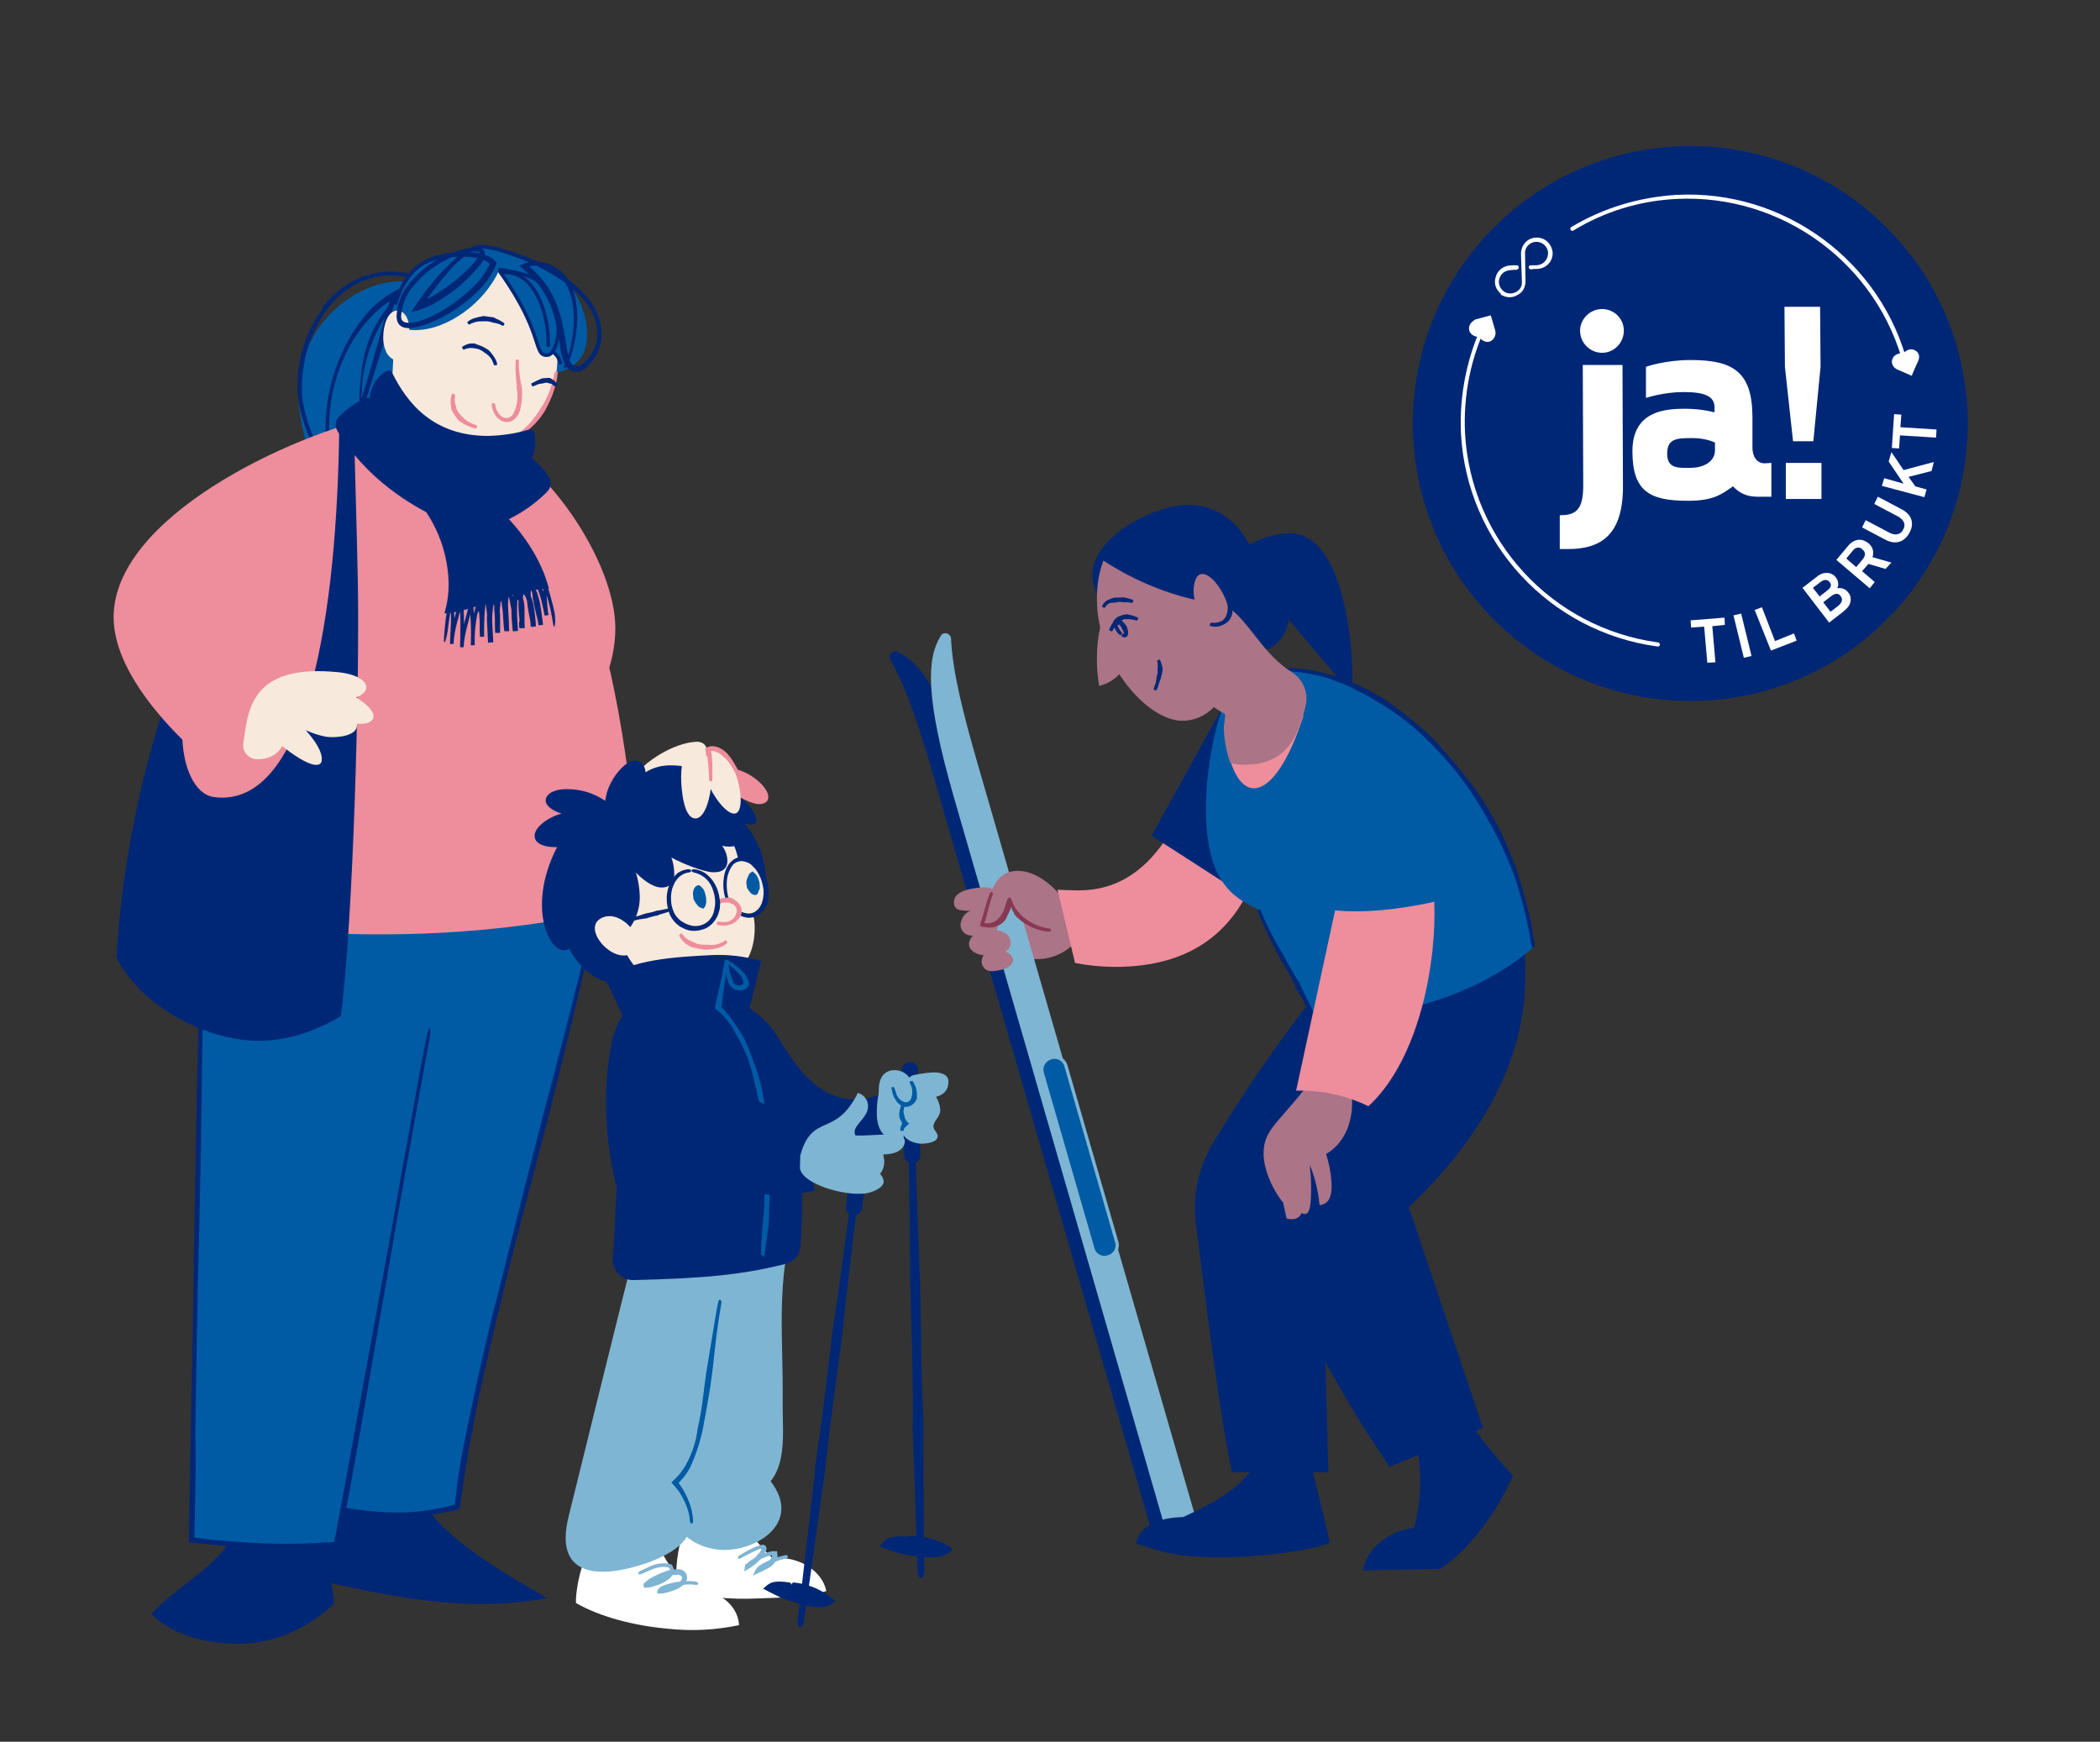 <svg width="645" height="535" viewBox="0 0 645 535" fill="none" xmlns="http://www.w3.org/2000/svg">
<rect x="0" y="0" width="645" height="535" fill="#333333" stroke="none"/>
<g clip-path="url(#clip0_257_262)">
<path d="M580.554 189.224C613.201 155.315 612.179 101.36 578.27 68.712C544.361 36.065 490.406 37.087 457.758 70.996C425.111 104.905 426.133 158.86 460.042 191.508C493.951 224.155 547.906 223.133 580.554 189.224Z" fill="#002776"/>
<path d="M585.365 113.082C585.088 113.082 584.811 112.943 584.811 112.666C576.773 81.07 547.394 59.451 514.827 61.114C503.602 61.669 492.793 64.994 483.231 70.815C482.954 70.953 482.538 70.953 482.399 70.538C482.261 70.26 482.261 69.845 482.676 69.706C492.377 63.886 503.464 60.56 514.827 59.867C547.948 58.065 578.02 80.238 586.058 112.251C586.196 112.528 585.919 112.943 585.642 113.082C585.503 113.082 585.504 113.082 585.365 113.082Z" fill="white"/>
<path d="M509.146 198.587C475.886 194.152 450.526 166.574 448.724 133.176C448.17 121.12 450.664 109.063 455.93 98.393C456.069 98.115 456.485 97.977 456.762 98.115C457.039 98.254 457.178 98.67 457.039 98.947C451.773 109.479 449.417 121.258 449.971 133.038C451.773 165.881 476.579 192.905 509.284 197.339C509.561 197.339 509.838 197.755 509.838 198.032C509.838 198.309 509.561 198.587 509.146 198.587Z" fill="white"/>
<path d="M460.645 89.94C459.259 88.554 458.843 86.891 459.398 85.089C459.952 83.149 461.338 82.04 463.139 81.625C463.971 81.486 464.802 81.486 465.772 81.486C466.188 81.486 466.465 81.625 466.465 82.179C466.465 82.595 466.188 82.733 465.772 82.872C465.08 82.872 464.387 82.872 463.694 83.01C462.169 83.149 460.922 84.119 460.506 85.644C460.091 87.029 460.645 88.554 461.892 89.524C463.001 90.355 464.664 90.355 465.911 89.524C467.02 88.831 467.574 87.722 467.435 86.337C467.297 83.565 467.297 80.793 467.158 78.022C467.158 75.389 468.96 73.31 471.316 73.033C474.087 72.617 476.443 74.557 476.859 77.329C477.136 79.962 475.196 82.318 472.424 82.595C471.731 82.595 471.039 82.595 470.346 82.733C469.93 82.733 469.653 82.595 469.514 82.179C469.514 81.763 469.791 81.486 470.207 81.486C470.761 81.486 471.454 81.486 472.009 81.486C473.949 81.347 475.473 79.823 475.473 77.744C475.473 75.804 473.81 74.28 471.87 74.28C469.93 74.28 468.267 75.943 468.405 77.883C468.405 80.655 468.544 83.565 468.544 86.337C468.544 88.277 467.713 89.801 466.05 90.632C464.387 91.603 462.724 91.464 461.199 90.632C461.061 90.632 460.922 90.494 460.922 90.494C461.061 90.217 460.922 90.078 460.645 89.94Z" fill="white"/>
<path d="M451.22 100.61C451.082 101.718 451.636 102.55 452.606 103.104C453.16 103.381 453.715 103.52 454.13 103.381C454.269 103.381 454.269 103.381 454.269 103.381C454.269 103.381 454.269 103.52 454.408 103.52C454.685 103.936 454.962 104.352 455.516 104.629C456.486 105.183 457.456 105.183 458.288 104.49C459.119 103.797 459.535 102.689 459.258 101.58C458.842 100.056 457.872 96.868 457.872 96.868C457.872 96.868 454.685 97.7 453.16 98.115C452.19 98.67 451.22 99.64 451.22 100.61Z" fill="white"/>
<path d="M588.692 107.955C587.861 107.262 586.891 107.123 585.921 107.539C585.366 107.816 584.951 108.093 584.673 108.509L584.535 108.648H584.396C583.842 108.509 583.288 108.509 582.733 108.786C581.763 109.202 581.209 109.895 581.07 111.004C581.07 112.112 581.763 113.082 582.733 113.498C584.119 114.052 587.168 115.438 587.168 115.438C587.168 115.438 588.415 112.389 589.108 111.004C589.662 109.895 589.524 108.648 588.692 107.955Z" fill="white"/>
<path d="M525.914 192.351L526.884 203.437L524.389 203.576L523.419 192.489L519.4 192.767L519.262 190.549L529.655 189.718L529.794 191.935L525.914 192.351Z" fill="white"/>
<path d="M535.613 202.052L532.426 189.025L534.782 188.471L537.969 201.497L535.613 202.052Z" fill="white"/>
<path d="M543.93 199.834L538.941 187.362L541.159 186.53L545.178 196.924L550.998 194.568L551.829 196.785L543.93 199.834Z" fill="white"/>
<path d="M568.318 185.006C568.041 186.254 567.071 187.085 566.101 187.917L561.805 191.243L553.629 180.572L557.925 177.246C558.756 176.553 559.726 175.999 560.835 175.999C561.944 175.86 563.191 176.414 563.884 177.384C564.577 178.216 564.854 179.602 564.3 180.71C565.685 180.433 566.933 180.988 567.626 181.958C568.318 182.651 568.596 183.759 568.318 185.006ZM559.172 178.77L556.816 180.572L558.895 183.205L561.389 181.265C562.221 180.572 562.775 179.74 561.944 178.77C561.112 177.8 560.004 178.077 559.172 178.77ZM562.498 183.066L560.004 185.006L562.221 187.917L564.577 186.115C565.408 185.422 566.24 184.313 565.408 183.205C564.715 182.096 563.607 182.235 562.498 183.066Z" fill="white"/>
<path d="M579.129 174.751L573.863 173.227L571.923 175.444L575.803 178.77L574.278 180.71L564.023 171.98L567.627 167.684C569.705 165.189 572.2 165.466 573.863 166.852C575.248 167.961 575.664 169.624 575.11 171.148L580.93 172.811L579.129 174.751ZM569.151 169.069L567.072 171.564L570.121 174.197L572.2 171.702C573.031 170.594 573.031 169.624 572.061 168.792C571.368 167.961 569.982 167.961 569.151 169.069Z" fill="white"/>
<path d="M586.473 163.665C584.81 166.713 582.038 167.268 579.267 165.882L571.922 162.002L573.031 159.784L580.375 163.665C582.038 164.496 583.701 164.358 584.533 162.695C585.503 161.032 584.671 159.646 583.008 158.676L575.664 154.795L576.772 152.578L584.117 156.458C587.027 157.983 588.136 160.616 586.473 163.665Z" fill="white"/>
<path d="M593.263 144.679L586.196 146.48L588.275 149.391L591.739 150.361L591.046 152.716L578.02 149.252L578.712 146.896L584.671 148.559L580.098 141.769L580.93 138.858L584.671 144.402L593.956 141.907L593.263 144.679Z" fill="white"/>
<path d="M583.703 131.237L594.79 131.93L594.651 134.424L583.565 133.731L583.288 137.75L581.07 137.611L581.763 127.218L583.981 127.356L583.703 131.237Z" fill="white"/>
<path d="M492.099 108.371C495.702 108.371 498.751 105.322 498.751 101.58C498.751 97.838 495.702 94.928 492.099 94.928C488.357 94.928 485.309 97.977 485.309 101.58C485.309 105.322 488.357 108.371 492.099 108.371Z" fill="white"/>
<path d="M541.991 142.323C540.328 142.323 538.388 141.214 538.249 137.611V127.772C538.111 114.191 532.29 110.588 519.264 110.588C511.365 110.588 505.544 112.667 505.544 112.667V122.229C505.544 122.229 510.949 120.427 517.046 120.427C523.56 120.427 526.608 121.674 526.608 125.139V126.663C526.608 126.663 522.728 125.555 517.601 125.555C511.642 125.555 501.387 126.109 501.387 138.581C501.387 151.054 506.791 153.825 518.432 153.825C525.916 153.825 528.549 152.024 531.875 149.668L532.29 149.391C533.953 151.192 536.171 152.578 539.774 152.578H544.07V142.184L541.991 142.323ZM526.747 138.304C526.747 141.769 523.283 143.709 519.264 143.709C515.799 143.709 512.057 144.124 512.057 139.413C512.057 134.701 514.968 134.562 519.818 134.562C524.114 134.562 526.747 135.948 526.747 135.948V138.304Z" fill="white"/>
<path d="M498.337 112.112H486.142L486.28 149.252C486.28 157.013 483.647 158.26 479.074 158.26V168.653H481.569C491.269 168.653 498.614 164.773 498.476 149.113L498.337 112.112Z" fill="white"/>
<path d="M556.955 135.532H550.719L548.225 112.667L548.086 94.235H559.034L559.172 112.667L556.955 135.532ZM548.502 153.271V142.184H559.45V153.271H548.502Z" fill="white"/>
</g>
<path d="M130.599 86.5C131.299 86.6 131.999 86.6 132.699 86.6C128.799 86.3 124.899 86.3 121.099 86.5C106.599 87.8 89.999 102.3 91.799 124.1C92.499 132.3 95.199 140.7 97.899 148.3C118.499 148.5 122.399 104.5 123.299 101.2" fill="#005AA4"/>
<path d="M112.098 137.8C111.398 133.2 110.998 128.5 110.998 123.8C110.998 122.6 110.998 121.4 111.098 120.2L111.198 118.4C111.298 117.8 111.298 117.2 111.398 116.6C111.498 115.8 111.598 114.9 111.798 114.1C111.998 113.3 112.098 112.4 112.298 111.6C112.498 110.8 112.698 109.8 112.998 108.9C113.298 108 113.498 107.1 113.898 106.3C115.098 102.9 116.698 99.8 118.698 96.8C119.298 95.9 119.998 95 120.798 94.1C121.498 93.2 122.398 92.5 123.098 91.6C123.798 90.7 124.798 90.1 125.698 89.4C126.098 89.1 126.398 88.9 126.698 88.7L126.498 89.2L126.398 89.5L126.098 90.4C125.698 91.7 125.398 92.9 125.098 94.2C123.298 101 121.798 108 120.298 114.9C118.598 122.4 116.498 129.9 113.898 137.1C112.798 140.1 111.398 143 109.698 145.7C109.198 146.3 108.698 146.9 108.198 147.5C107.898 147.8 107.698 148 107.298 148.2C107.198 148.3 107.198 148.3 107.098 148.4L106.898 148.5H106.798L106.698 148.4L106.498 148.2C106.298 147.9 105.998 147.6 105.798 147.2C105.298 146.6 104.898 145.9 104.498 145.2C102.198 140.7 100.998 135.7 101.098 130.6C101.198 121.6 103.598 112.7 108.198 104.9C108.598 104.3 108.898 103.7 109.298 103.2C110.998 100.6 113.098 98.1 115.398 95.9C115.998 95.4 116.598 94.8 117.198 94.3L119.098 92.9C119.598 92.6 119.598 92.6 119.598 92.6L116.198 104.8C115.398 107.5 114.698 110.2 113.898 113C112.098 119.2 110.098 125.5 108.098 131.5C106.798 135.1 105.498 138.8 103.998 142.4C103.598 143.3 103.198 144.2 102.798 145.1C102.798 145.2 102.698 145.3 102.598 145.4L102.498 145.6L102.398 145.8C102.398 145.9 102.398 145.8 102.298 145.8V145.7L102.098 145.3L101.298 144L99.798 141.5C96.498 135.5 93.698 129 92.898 122.4C92.298 115.1 93.598 107.8 96.798 101.2C97.098 100.6 97.398 100 97.698 99.4L98.698 97.6L99.798 95.9C99.998 95.6 100.198 95.3 100.398 95.1L100.998 94.3C103.698 90.9 107.098 88.2 110.998 86.5C113.798 85.3 116.898 84.6 119.998 84.6C123.998 84.7 127.898 85.5 131.498 87.1C132.198 87.4 132.898 87.5 132.998 87.2C133.098 86.9 132.598 86.5 131.898 86.1C128.198 84.4 124.098 83.5 119.998 83.4C116.798 83.4 113.598 84.1 110.598 85.3C106.398 87.1 102.798 89.8 99.898 93.3L99.198 94.1L98.998 95L97.798 96.7L96.698 98.5C96.298 99.1 95.998 99.7 95.698 100.3C92.198 107.1 90.798 114.8 91.598 122.4C92.498 129.4 95.498 135.9 98.698 142C99.198 142.9 99.598 143.8 100.098 144.6L100.798 145.9L101.998 148L102.398 148.6L102.598 148.9V149L102.698 148.9L103.298 147.8L103.898 146.7C104.098 146.4 104.298 146 104.398 145.7C104.798 144.8 105.298 143.9 105.598 142.9C107.098 139.2 108.398 135.5 109.598 131.8C111.598 125.7 113.498 119.4 115.398 113.2L117.998 105L119.798 98.8C120.398 96.6 120.998 94.4 121.698 92.2L122.498 89.3L122.698 88.6V88.5L122.598 88.6L122.298 88.8L121.098 89.5L119.398 90.5L118.598 91C118.498 91.1 118.398 91.1 118.298 91.2L118.098 91.4L116.398 92.7C115.798 93.1 115.298 93.7 114.798 94.1L113.998 94.8C113.698 95 113.498 95.3 113.298 95.6L111.898 97.2L110.598 98.9L109.998 99.7L109.398 100.6L108.298 102.3L107.298 104C102.698 112.1 100.198 121.2 99.998 130.5C99.798 135.8 100.998 141.1 103.398 145.9C103.798 146.7 104.298 147.4 104.798 148.1C104.998 148.5 105.298 148.8 105.598 149.1C105.698 149.2 105.698 149.3 105.798 149.3L106.098 149.7L106.498 150.2L106.698 150.4C106.798 150.4 106.798 150.6 106.898 150.5L107.998 150L108.398 149.8C108.498 149.7 108.598 149.7 108.698 149.6C109.098 149.3 109.398 149 109.798 148.7C110.398 148.1 110.998 147.4 111.498 146.7C113.298 143.9 114.798 140.9 115.898 137.7C118.398 130.4 120.498 122.9 122.198 115.3C123.998 108.4 125.498 101.3 127.098 94.6C127.398 93.4 127.698 92.1 128.098 90.9L128.398 89.9L128.898 88.3C129.198 87.3 129.598 86.1 129.998 85L125.398 88.2C124.498 89 123.598 89.7 122.698 90.5C120.998 92.1 119.398 93.9 117.998 95.8C115.798 98.8 114.098 102.1 112.898 105.6C112.598 106.5 112.398 107.4 112.098 108.3C111.798 109.2 111.698 110.2 111.498 111.1C111.298 112 111.198 112.8 111.098 113.7C110.998 114.6 110.898 115.4 110.798 116.3C110.498 118.8 110.398 121.3 110.398 123.8C110.498 128.5 110.898 133.2 111.798 137.9C111.898 138.7 112.298 139.3 112.598 139.3C112.898 139.3 112.298 138.6 112.098 137.8Z" fill="#002776"/>
<path d="M129.398 460.4C136.398 473.6 158.398 485 167.998 490.9C161.398 492.1 154.698 492.7 147.998 492.7C130.498 492.7 113.198 489 96.098 485C99.398 476.1 101.298 466.2 103.398 457.2" fill="#002776"/>
<path d="M101.198 464.6C100.098 466.8 99.498 469.2 99.598 471.6C99.598 478 102.598 487.7 102.598 492.6C102.598 492.6 90.898 504.9 73.498 504.9C61.898 504.9 52.798 501.8 46.398 495.8C55.198 486.3 66.998 481.6 72.998 469.5" fill="#002776"/>
<path d="M186.2 264.3C173.6 328.2 145.4 416.4 140.5 463C134.5 464.6 128.3 465.4 122.1 465.4C112.8 465.4 103.5 463.7 94 461L110 276" fill="#005AA4"/>
<path d="M150.898 405.3C148.298 416.4 145.698 427.8 143.398 439.1C143.098 440.6 142.798 442.1 142.498 443.6L141.698 447.9C141.198 450.7 140.698 453.5 140.398 456.1L139.898 460.6L139.698 462.2H139.598L139.098 462.3L137.998 462.6C135.398 463.3 132.698 463.7 129.998 464.1C126.098 464.6 122.198 464.7 118.298 464.5C110.898 464.1 103.498 462.9 96.298 461C94.998 460.7 93.898 460.6 93.898 460.9C93.898 461.2 94.798 461.7 96.098 462C103.398 464.1 110.898 465.4 118.398 465.8C122.298 466 126.298 465.9 130.198 465.5C132.998 465.2 135.698 464.8 138.398 464.2L139.498 464L141.098 463.6C141.198 463.6 141.198 463.5 141.198 463.4V463.1L141.298 462.6L141.398 461.9L141.598 460.8L142.198 456.4C142.498 453.8 142.998 451.1 143.498 448.2L144.198 443.9C144.498 442.4 144.798 440.9 145.098 439.4C147.098 428.1 149.798 416.7 152.398 405.7L153.798 400C156.298 389.3 159.198 378.5 161.898 368C164.898 356.7 167.998 345.1 170.798 333.6L173.998 320.7C175.698 313.9 177.298 307.1 178.898 300.3C179.998 295.4 181.198 290.5 182.298 285.6C182.998 282.5 183.698 279.4 184.398 276.3L186.298 266.8C186.498 265.5 186.498 264.5 186.298 264.4C186.098 264.3 185.598 265.3 185.298 266.6C184.598 269.8 183.998 272.9 183.298 276.1C182.598 279.3 181.898 282.4 181.198 285.4C180.098 290.3 178.898 295.2 177.798 300.1C176.098 306.9 174.398 313.7 172.598 320.5C171.498 324.8 170.398 329 169.298 333.2C166.198 344.7 163.298 356.4 160.398 367.7C157.798 378.2 154.998 389 152.398 399.6L150.898 405.3Z" fill="#002776"/>
<path d="M140.2 274.8C136.5 284.5 109.8 440.8 103.1 474.1C98.1 474.6 93.1 474.8 88.2 474.8C78.3 474.7 68.4 474.1 58.5 472.8L62.2 264.9" fill="#005AA4"/>
<path d="M60 439.1C60.3 420.4 60.6 401.1 61.1 382.1C61.3 371.7 61.5 362.4 61.7 353.6L61.9 338.9C62 334.4 62 329.9 62.1 325.4L62.4 305.9C62.6 293.6 62.8 281.3 62.9 269C62.9 266.8 62.7 265.1 62.5 265.1C62.3 265.1 62 266.8 61.9 269C61.6 281.4 61.4 293.8 61.1 306.2L60.7 325.5C60.6 330 60.5 334.5 60.4 339C60.3 343.9 60.2 348.8 60.1 353.8C60 362.6 59.8 371.9 59.6 382.4C59.4 401.3 59 420.7 58.6 439.4L58.4 449.1C58.3 457.3 58.1 465.6 58 473.7L62.5 474.2L66.3 474.6C68.8 474.9 71.4 475.1 73.9 475.3C79 475.7 84 475.9 89 475.9C91.4 475.9 93.8 475.8 96.3 475.7C97.5 475.7 98.7 475.6 99.9 475.5L101.7 475.4L102.9 475.3L103.7 475.2H103.9H104V475.1L104.1 474.7L105.6 467.1C106.1 464.7 106.5 462.3 107 459.9C108.8 450.2 110.5 440.6 112.2 430.9C113.4 423.7 114.7 416.5 115.9 409.4C117.9 398.1 119.9 386.7 121.8 375.3L126.2 350.8C128 340.6 129.9 330.1 131.8 319.7C132.2 317.6 132.3 315.9 132 315.8C131.7 315.7 131.2 317.4 130.8 319.5C128.8 329.9 126.9 340.5 125.1 350.7C123.6 358.9 122.1 367 120.7 375.2L114.5 409.3L110.6 430.6C108.8 440.3 107.1 449.9 105.3 459.6C104.4 464.3 103.5 469 102.7 473.6C102.9 473.6 101.1 473.8 100 473.8C98.9 473.8 97.6 474 96.4 474C94 474.1 91.6 474.2 89.2 474.2C84.2 474.2 79.2 474.1 74.2 473.7C71.7 473.5 69.2 473.3 66.6 473.1L62.8 472.7L59.7 472.3C59.9 464.6 60 456.8 60.1 449.1L60 439.1Z" fill="#002776"/>
<path d="M134.397 126.4C180.897 137.9 193.297 220.5 196.597 277.2C172.997 283.5 146.497 286.8 119.697 287C96.297 287.2 72.797 285.1 49.797 280.7C51.697 218.8 71.297 126.7 129.297 126" fill="#EE8D9C"/>
<path d="M144.297 131.1C167.797 140 188.997 172.9 188.997 192.9C188.997 203.9 184.397 215.6 174.097 226.7" fill="#EE8D9C"/>
<path d="M35.797 294C37.397 262.6 45.697 228.1 53.097 209.9C54.397 210.9 55.797 211.9 57.097 212.9C56.397 217.1 56.097 221.4 55.997 225.7C55.997 234.3 59.197 244.2 66.097 244.9C66.097 244.9 74.097 247.2 73.597 260.2C73.097 273.2 51.697 295.3 35.797 294Z" fill="#002776"/>
<path d="M118.598 127.2C88.298 133.6 34.898 159.2 34.898 189.6C34.898 208.6 56.898 229.4 70.198 239.6L118.598 127.2Z" fill="#EE8D9C"/>
<path d="M66.099 244.9C94.399 248 103.699 188.5 104.199 130C105.699 129.6 107.199 129.2 108.699 128.9C108.999 145.5 109.599 162 109.899 178.4C110.499 209.8 108.499 283.1 104.699 312.1C96.499 317 88.099 319.7 79.399 319.7C64.499 319.7 43.799 310.1 35.699 294C40.799 277.1 52.999 244 66.099 244.9Z" fill="#002776"/>
<path d="M109.399 214.2C112.599 216.2 114.999 218.6 114.699 220.2C114.399 222.2 111.799 222.5 109.599 222.3C109.699 222.6 109.699 222.9 109.599 223.2C109.099 226.3 102.799 226.7 100.099 226.3C97.999 225.9 95.899 225.2 93.899 224.3C96.599 227.3 99.199 231 98.799 233.7C98.699 234.6 97.999 235.1 96.499 234.9C93.999 234.5 90.099 231.9 86.699 229.2C84.699 232.6 81.399 233.3 78.699 233.2C76.499 233.1 74.699 231.3 74.699 229C74.699 228.8 74.699 228.7 74.699 228.5C76.199 218.6 76.499 203.7 104.099 206.5C113.099 207.5 114.899 212.2 109.399 214.2Z" fill="#F8E9DD"/>
<path d="M120.9 107.8C120.8 117.2 120.6 124 116.7 129.8C115.4 131.7 115.5 134.2 116.8 136C122.4 143.5 133.5 151.2 142 151.2C149.2 151.2 152.4 145.4 152.4 142C152.4 135 141.4 127.1 141.1 117.1" fill="#F8E9DD"/>
<path d="M119.801 98.9C122.101 85.9 127.601 79.5 141.101 77.5C144.201 75.9 147.701 75.5 151.101 76.4L164.001 81L174.401 87C181.301 94.7 185.901 114.9 166.501 114.9C147.101 114.9 123.201 110.6 123.201 110.6L119.801 98.9Z" fill="#005AA4"/>
<path d="M120.199 120.2C123.999 130.8 133.599 138.4 144.799 138.4C159.399 138.4 171.199 125.7 171.199 110.1C169.899 105.5 168.699 111.1 166.199 108.3C163.099 98.6 156.899 86.9 153.699 83.4L153.199 83.2C148.799 93 137.399 101.4 127.599 101.4C126.999 101.4 126.399 101.4 125.699 101.3V101.2C125.699 97.4 123.899 95.4 121.999 95.4C119.099 95.4 117.699 100 117.699 103.6C117.699 105.1 117.899 106.5 118.499 107.8C118.899 108.9 119.799 109.9 120.799 110.4L120.199 120.2Z" fill="#F8E9DD"/>
<path d="M157.6 135.6C160.1 134.1 162.3 132.2 164.3 130.2L165.8 128.5C166.2 127.9 166.6 127.3 167 126.8C167.4 126.2 167.8 125.5 168.1 124.8C168.4 124.2 168.7 123.6 169 122.9C169.2 122.4 169.4 122 169.6 121.5L170.1 120.1C170.7 118.3 171.1 116.5 171.3 114.7C171.4 114.4 171.2 114.1 170.9 114.1C170.6 114.1 170.4 114.3 170.3 114.6C170 116.4 169.5 118.1 168.9 119.8L168.4 121.1C168.2 121.5 168 121.9 167.8 122.4C167.5 123 167.2 123.6 166.9 124.1C166.5 124.7 166.2 125.3 165.8 125.9C165.4 126.5 165.1 127 164.7 127.5L163.4 129.2C161.7 131.3 159.5 133.1 157.1 134.4C156.7 134.6 156.3 134.9 155.9 135C153.6 136.2 151.1 137 148.5 137.3C145.7 137.6 142.9 137.6 140.2 137.1C139.2 136.9 138.2 136.7 137.1 136.4C135.5 135.9 134 135.2 132.5 134.4C131.4 133.8 130.4 133.1 129.5 132.4C128.3 131.4 127.2 130.4 126.2 129.3C126 129.1 125.7 129 125.4 129.2C125.2 129.4 125.2 129.7 125.4 129.9C126.4 131.1 127.6 132.3 128.8 133.3C129.8 134.1 130.8 134.8 131.9 135.5C133.4 136.4 135 137.2 136.6 137.9C137.6 138.3 138.7 138.6 139.8 138.9C142.7 139.6 145.8 139.7 148.7 139.1C151.4 138.6 154.1 137.8 156.6 136.6C156.8 136.1 157.2 135.9 157.6 135.6Z" fill="#EE8D9C"/>
<path d="M153.098 82.7C161.498 84.3 170.298 84.4 171.498 100.8C171.698 103.3 170.398 108.9 168.198 109.1C163.598 109.4 167.398 103 153.798 83.8C153.998 83.8 154.298 83.7 154.498 83.7C163.298 83.1 167.598 93.8 168.298 102.7C168.398 104 168.398 105.2 168.398 106.5" stroke="#002776" stroke-width="1.07" stroke-miterlimit="10"/>
<path d="M174.1 112.3C175.1 110.4 175.8 108.4 176.2 106.3C176.7 104.2 177 102.1 177.2 100C177.3 98.9 177.3 97.8 177.3 96.7C177.3 96.1 177.3 95.6 177.2 95L177 93.3C176.9 92.5 176.7 91.8 176.6 91C176.4 90.2 176.2 89.5 175.9 88.7C175.3 87 174.4 85.5 173.2 84.2C170.8 81.6 167.4 80.2 163.9 80.3C163.5 80.3 163 80.4 162.6 80.5L162.2 80.6C162 80.6 161.8 80.7 161.7 80.7C161.4 80.8 161 80.9 160.7 81.1L159.8 81.5L159.6 81.6C159.5 81.6 159.4 81.7 159.5 81.7L160 82L161.4 83.3L162 83.8L162.4 84.2C162.7 84.5 163 84.7 163.3 85C163.9 85.6 164.4 86.1 164.9 86.8C166.9 89.2 168.4 92 169.5 94.9C170.5 97.8 171.2 100.8 171.6 103.9C171.8 105.4 172.1 107 172.4 108.6C172.6 109.4 172.8 110.2 173.1 111C173.4 111.9 173.9 112.6 174.5 113.3C174.7 113.5 174.9 113.6 175.2 113.8C175.4 113.9 175.7 114 176 114.1C176.5 114.2 177.1 114.3 177.6 114.2C178.6 114 179.4 113.5 180.2 112.8C183 110.3 184.6 106.8 184.8 103.1C184.8 101.3 184.5 99.5 184 97.8C183 94.9 181.4 92.3 179.3 90.1C177.2 87.9 174.9 86 172.4 84.4C168.5 81.9 164.2 79.8 159.8 78.2C157.9 77.5 156 76.9 154 76.3C152 75.7 149.9 75.3 147.8 75.2C146.7 75.2 145.5 75.5 144.5 76.1C143.6 76.6 142.7 77.2 141.8 77.8C140.2 79.1 138.6 80.5 137.2 82L135.9 83.3C134.4 84.9 133 86.6 131.6 88.3C130.9 89.2 130.2 90.1 129.6 91L128.8 92.1C128.5 92.5 128.2 93 127.9 93.4C127.3 94.3 126.8 95.1 126.3 95.9L128.1 95.4C128.6 95.2 129.2 95.1 129.8 94.8C130.4 94.6 131 94.4 131.6 94.1L132 93.9L132.2 93.8L132.7 93.6C136.2 91.7 139.4 89.4 142.3 86.8C144.2 85.1 146 83.2 147.6 81.2C148.1 80.6 148.5 79.9 148.7 79.1C148.9 78.6 149 78.1 148.9 77.6C148.8 77 148.3 76.5 147.8 76.3C147.4 76.1 146.9 76 146.5 76C146.1 76 145.7 76 145.3 76.1C144.5 76.1 143.8 76.2 143.1 76.4C140.2 77 137.4 78.1 134.8 79.5C131.6 81.2 128.8 83.5 126.5 86.2L125.6 87.2L124.8 88.3C124.3 89.1 123.8 89.8 123.4 90.7C123.2 91.1 123 91.5 122.9 92C122.7 92.4 122.6 92.9 122.4 93.3C122.1 94.2 122 95.1 121.9 96C121.9 96.4 121.8 96.8 121.8 97.2C121.8 97.7 121.9 98.1 122 98.6C122.2 99.1 122.4 99.5 122.8 99.9C123.2 100.2 123.6 100.5 124.1 100.6C124.9 100.8 125.8 100.9 126.7 100.7C127.1 100.7 127.5 100.6 127.9 100.5C128.3 100.4 128.7 100.3 129.1 100.2C132.1 99.3 135 98 137.7 96.4C140.6 94.7 143.3 92.7 145.8 90.4C148.4 88.1 150.5 85.3 152 82.2L152.5 81C152.7 80.7 152.4 80.5 152.2 80.3C152 80.1 151.8 79.9 151.6 79.7C151.1 79.2 150.5 78.9 149.8 78.6C148.6 78.1 147.3 77.8 146 77.6C142 77.2 138 77.5 134.1 78.5C132.7 78.9 131.4 79.4 130.1 80.1C129.5 80.5 128.9 80.9 128.3 81.3C128 81.5 127.7 81.7 127.4 82L126.6 82.8C124.1 85.5 122.2 88.7 121.3 92.3C121.1 93 121.1 93.6 121.4 93.7H121.5C121.7 93.7 122.1 93.3 122.3 92.6C123.3 89.2 125 86.1 127.4 83.6L128.1 82.9C128.4 82.7 128.6 82.5 128.9 82.3C129.4 81.9 130 81.5 130.6 81.2C131.8 80.6 133.1 80.1 134.4 79.7C136.2 79.2 138.1 78.9 140.1 78.9C142 78.8 143.9 78.9 145.8 79.1C146.9 79.3 148.1 79.6 149.1 80.1C149.6 80.3 150 80.6 150.4 81C150.5 81.1 150.5 81 150.5 81.1V81L150.3 81.4C148.8 84.3 146.9 86.9 144.4 89C142 91.2 139.5 93.2 136.7 94.9C134.2 96.5 131.5 97.8 128.6 98.7C128.2 98.8 127.9 98.9 127.5 98.9C127.1 99 126.8 99 126.4 99.1C125.7 99.2 125.1 99.2 124.4 99C123.9 98.9 123.5 98.5 123.3 98C123.2 97.7 123.2 97.4 123.2 97.1C123.2 96.8 123.3 96.4 123.3 96C123.8 92.7 125.3 89.6 127.6 87.1C129.8 84.5 132.5 82.4 135.4 80.7C137.8 79.3 140.4 78.2 143.2 77.6C143.9 77.4 144.6 77.4 145.3 77.3C145.6 77.3 146 77.2 146.3 77.3C146.6 77.3 146.8 77.4 147.1 77.4C147.3 77.5 147.3 77.5 147.3 77.6C147.3 77.8 147.3 78 147.2 78.2C146.9 78.8 146.6 79.4 146.2 79.9C144.7 81.8 142.9 83.6 141 85.2C138.1 87.7 135 89.8 131.7 91.6L131.1 91.9L131 92C131 92 130.9 92.1 131.2 91.8C131.8 90.9 132.5 90 133.2 89.1C134.5 87.3 135.9 85.6 137.3 84L138.4 82.7C139.7 81.2 141.2 79.9 142.8 78.6C144.3 77.4 146.1 76.3 147.8 76.3C149.8 76.5 151.7 76.8 153.6 77.4C155.5 77.9 157.4 78.6 159.3 79.3C163.6 80.9 167.7 82.9 171.5 85.4C173.9 86.9 176.2 88.8 178.2 90.9C180.2 92.9 181.7 95.3 182.7 97.9C183.2 99.4 183.5 101.1 183.5 102.7C183.5 104.3 183.1 105.9 182.4 107.4C181.7 108.9 180.7 110.2 179.5 111.3C178.9 111.8 178.3 112.2 177.6 112.4C177.3 112.5 176.9 112.5 176.6 112.4C176.3 112.3 176 112.2 175.8 112C174.9 111.2 174.6 109.6 174.3 108.1C174 106.6 173.8 105 173.5 103.4C173 100.2 172.3 97.1 171.2 94.1C170.1 91 168.4 88.1 166.3 85.6C165.8 85 165.2 84.3 164.6 83.7C164.3 83.4 164 83.1 163.7 82.8L163.2 82.4L162.9 82.1L162.6 81.9L162.5 81.8C162.5 81.8 162.5 81.8 162.6 81.8H162.7H162.8L163.1 81.7C163.5 81.6 163.8 81.6 164.2 81.6C167.2 81.6 170.1 82.9 172.2 85.1C173.3 86.2 174.1 87.6 174.7 89C175 89.7 175.2 90.4 175.4 91.1C175.6 91.8 175.7 92.5 175.9 93.3L176.1 94.9C176.1 95.4 176.2 96 176.2 96.5C176.3 97.6 176.3 98.7 176.2 99.8C176.1 101.9 175.8 103.9 175.4 105.9C175 107.9 174.3 109.9 173.5 111.7C173.2 112.3 173.1 112.9 173.3 113.1C173.5 113.3 173.8 112.9 174.1 112.3Z" fill="#002776"/>
<path d="M160.2 118.7L159.9 117.2L159.6 115C159.4 113.6 159.3 112.3 159.4 110.9C159.4 110.6 159.2 110.4 158.9 110.4C158.6 110.4 158.4 110.5 158.4 110.8C158.3 112.2 158.3 113.7 158.4 115.1L158.6 117.3C158.7 117.8 158.7 118.3 158.7 118.8V119.2C159.1 121.2 159 123.3 158.4 125.3C158.3 125.6 158.2 125.9 158 126.2C157.9 126.4 157.9 126.6 157.8 126.8C157.4 127.8 156.4 128.5 155.3 128.4C154.5 128.3 153.8 127.8 153.3 127.2C152.6 126.3 152.2 125.3 152.1 124.2C152 124 151.8 123.8 151.5 123.8C151.2 123.8 151 124 151 124.3C151.1 125.6 151.6 126.9 152.4 127.9C153.1 128.8 154 129.4 155.1 129.6C155.9 129.7 156.7 129.6 157.4 129.2C158.1 128.8 158.6 128.2 159 127.6C159.1 127.4 159.3 127.2 159.4 126.9C159.6 126.5 159.7 126.1 159.8 125.8C160.3 123.6 160.5 121.3 160.3 119L160.2 118.7Z" fill="#EE8D9C"/>
<path d="M145.999 105.5C145.699 105.5 145.499 105.5 145.199 105.5C144.799 105.5 144.399 105.5 143.999 105.6C143.299 105.8 142.599 106.1 141.999 106.5C141.899 106.6 141.899 106.8 142.099 107.1C142.299 107.4 142.499 107.5 142.499 107.4C142.999 107.1 143.599 107 144.199 106.9C144.499 106.9 144.799 106.9 145.099 106.9C145.299 106.9 145.499 107 145.699 107H145.799C146.699 107.1 147.599 107.4 148.399 108C148.499 108.1 148.599 108.2 148.799 108.3L149.099 108.5C149.599 108.8 149.999 109.2 150.399 109.6C150.699 109.9 150.899 110.2 151.099 110.6C151.299 111.1 151.599 111.6 151.699 112.1C151.699 112.2 151.999 112.2 152.299 112.2C152.599 112.2 152.699 112 152.699 111.9C152.599 111.3 152.399 110.7 152.099 110.2C151.899 109.8 151.599 109.4 151.299 109C150.899 108.4 150.499 107.9 149.999 107.5L149.699 107.3C149.499 107.2 149.399 107.1 149.199 107C148.199 106.4 147.199 106 146.099 105.7L145.999 105.5Z" fill="#002776"/>
<path d="M168.598 117.8C168.698 117.8 168.798 117.8 168.998 117.8C169.198 117.8 169.298 117.9 169.498 118C169.798 118.2 170.098 118.4 170.398 118.7C170.398 118.7 170.698 118.7 170.898 118.5C171.098 118.3 171.298 118.2 171.198 118.1C170.898 117.7 170.598 117.3 170.298 117C170.098 116.8 169.898 116.7 169.598 116.5L169.098 116.2L168.998 116.1C168.198 116.1 167.498 116.1 166.698 116.2L166.298 116.3L166.098 116.4L164.998 116.9C164.698 117 164.498 117.1 164.198 117.3C163.898 117.4 163.498 117.6 163.198 117.8C163.098 117.8 163.198 118.1 163.298 118.3C163.398 118.5 163.498 118.7 163.598 118.7C163.898 118.6 164.298 118.5 164.598 118.3C164.898 118.2 165.098 118.1 165.398 118C165.798 117.9 166.098 117.8 166.498 117.8H166.698L166.998 117.7C167.498 117.5 168.098 117.5 168.598 117.7V117.8Z" fill="#002776"/>
<path d="M151.4 99.1C151.6 99.1 151.8 99.2 152 99.2C152.3 99.3 152.6 99.4 152.9 99.4C153.4 99.6 154 99.8 154.4 100.1C154.5 100.1 154.7 100 154.8 99.8C154.9 99.6 155 99.3 154.9 99.3C154.4 98.9 153.8 98.6 153.3 98.3C153 98.2 152.7 98 152.4 97.9L151.8 97.6L151.7 97.5C150.7 97.4 149.7 97.2 148.8 97.1H148.3L148 97.2C147.4 97.3 146.8 97.4 146.2 97.6C145.8 97.7 145.4 97.8 145 98C144.5 98.2 144 98.5 143.6 98.9C143.5 99 143.6 99.2 143.7 99.4C143.8 99.6 144.1 99.7 144.1 99.7C144.5 99.5 144.9 99.3 145.4 99.1C145.8 99 146.1 98.9 146.5 98.8C147 98.7 147.6 98.7 148.1 98.7H148.4H148.8C149.7 98.6 150.6 98.8 151.4 99.1Z" fill="#002776"/>
<path d="M172.198 111.9C171.898 110.2 170.898 108.7 169.398 107.9" stroke="#002776" stroke-width="1.05" stroke-miterlimit="10"/>
<path d="M140.098 124.9C139.998 124.7 139.898 124.5 139.898 124.3C139.798 124 139.698 123.6 139.698 123.3C139.598 122.7 139.698 122 139.798 121.4C139.798 121.3 139.598 121.1 139.398 121C139.198 120.9 138.898 120.9 138.798 121.1C138.498 121.8 138.398 122.6 138.398 123.4C138.398 123.8 138.398 124.2 138.498 124.6C138.498 124.9 138.598 125.2 138.598 125.5C138.598 125.6 138.598 125.6 138.598 125.7C139.098 126.8 139.798 127.8 140.498 128.7C140.598 128.9 140.798 129 140.898 129.2L141.198 129.4C141.798 129.8 142.398 130.2 142.998 130.5C143.398 130.7 143.898 130.9 144.398 131.1C144.998 131.4 145.598 131.5 146.198 131.6C146.298 131.6 146.498 131.4 146.498 131.1C146.498 130.8 146.498 130.6 146.398 130.6C145.798 130.4 145.298 130.3 144.798 130C144.398 129.8 143.998 129.6 143.598 129.4C143.098 129.1 142.598 128.7 142.198 128.2L141.998 128C141.898 127.9 141.698 127.8 141.598 127.6C140.898 126.9 140.298 126.1 140.098 125.1C140.098 125.1 140.098 125 140.098 124.9Z" fill="#EE8D9C"/>
<path d="M103.599 132.3C114.899 151.1 134.799 160.3 145.199 163.1C153.499 161.8 162.099 157.1 168.099 151C169.299 149.8 169.499 147.8 168.499 146.4C167.099 144.2 165.399 142.3 163.399 140.7C164.099 139.3 164.399 137.7 164.399 136.2C164.399 135.2 164.299 134.2 164.199 133.2C164.099 132.4 163.299 131.9 162.499 132C162.399 132 162.399 132 162.299 132C158.299 133.2 154.099 133.8 149.899 133.9C133.199 133.9 125.099 124 120.399 114.4C120.099 113.9 119.499 113.6 118.999 113.9H118.899C115.799 115.6 113.799 118.7 113.599 122.2C110.699 122.3 106.699 125.5 104.299 127.8C102.999 128.9 102.699 130.8 103.599 132.3Z" fill="#002776"/>
<path d="M126 151.3C133.4 158.8 137.6 168.8 137.8 179.3C137.8 182.4 137.4 185.4 136.5 188.4C144.2 188.3 157.6 181 168.6 180.8C166.5 173 161.9 164.8 153.9 157C145.2 159.8 126 151.3 126 151.3Z" fill="#002776"/>
<path d="M159.4 191.4L159.5 192.9L161.1 192.8C161 190.8 160.7 188.9 160.6 187C160.5 186.1 160.5 185.1 160.6 184.2C160.6 183.8 160.7 183.2 160.7 182.9C160.7 182.8 160.7 182.7 160.8 182.6C160.9 182.5 161 182.7 161 182.7L161.1 182.8L161.4 183.3C161.7 184 162 184.8 162.2 185.6C162.6 187.8 162.9 190.1 163 192.4L164.4 192.2C164 190.2 163.6 188.2 163.3 186.2C163.2 185.2 163 184.2 163 183.2C163 183 163 182.7 163 182.5V182C163 181.8 163 181.7 163.1 181.5V181.4H163.2C163.3 181.5 163.3 181.6 163.3 181.6C163.3 181.7 163.4 181.8 163.4 181.9L163.5 182.1L163.6 182.5C164 183.6 164.3 184.8 164.5 186C164.9 188 165.1 190 165.4 192L166.6 191.8C166 189.5 165.3 187.1 164.9 184.8C164.7 183.6 164.5 182.5 164.4 181.3V180.7C164.4 180.6 164.4 180.5 164.4 180.4C164.4 180.3 164.4 180.2 164.5 180.1C164.5 180 164.6 180 164.6 179.9L164.7 180C164.8 180.2 164.9 180.3 165 180.5C165.1 180.7 165.1 180.8 165.3 181.3C165.6 182.1 165.9 183 166.1 183.8C166.6 185.5 166.9 187.3 167.3 189.1L168.4 188.9C168 185.6 167.8 182.2 167.8 178.9L166.8 179.1C167.6 181.9 168.5 184.6 169.1 187.3C169.7 190 169.9 192.5 170.2 192.5C170.5 192.5 170.8 190.1 170.1 187.1C169.4 184.1 168.6 181.5 167.8 178.8L166.8 175.3V179C166.8 182.4 167 185.7 167.4 189.1L168.5 188.9C168.1 187.1 167.8 185.3 167.3 183.5C167.1 182.6 166.8 181.7 166.5 180.8C166.3 180.2 166 179.7 165.7 179.1C165.4 178.5 165 178 164.7 177.4C164.6 177.4 164.5 177.4 164.4 177.5C164.3 177.6 164.2 177.8 164.1 177.9C163.9 178.2 163.7 178.5 163.6 178.8C163.5 179.2 163.4 179.7 163.4 180.1C163.4 180.3 163.4 180.6 163.4 180.8V181.3C163.5 182.5 163.6 183.8 163.9 185C164.3 187.4 165 189.8 165.6 192.1L166.8 191.9C166.5 189.8 166.3 187.7 165.9 185.6C165.7 184.4 165.3 183.2 165 182.1C164.9 181.9 164.7 181.4 164.5 181C164.3 180.6 164.1 180.2 163.9 179.8C163.8 179.6 163.7 179.6 163.6 179.5C163.5 179.4 163.4 179.3 163.2 179.3H162.6L162.3 179.4C162 180.1 161.8 180.8 161.8 181.6C161.8 181.8 161.8 182.1 161.8 182.2V182.6C161.8 182.9 161.8 183.1 161.8 183.4C161.8 184.4 162 185.5 162.1 186.5C162.4 188.6 162.9 190.6 163.2 192.6L164.6 192.4C164.5 190.1 164.2 187.8 163.8 185.5C163.6 184.6 163.3 183.7 162.9 182.8C162.8 182.6 162.7 182.4 162.5 182.1L161.8 181.3C161.5 181.1 161.3 180.9 161 180.7C160.7 180.5 160.4 180.3 160.1 180.2C159.9 181 159.7 181.8 159.5 182.6C159.4 183.2 159.4 183.6 159.3 184.2C159.2 185.2 159.2 186.2 159.3 187.2C159.4 189.2 159.7 191.1 159.7 193L161.2 192.9L161.1 191.5V190.5V189.4C161.1 188.7 161.1 188 161.1 187.2C161.1 186.7 161.1 186.1 161 185.6C161 185.3 160.9 185.1 160.9 184.8L160.8 184.4L160.7 184.1C160.7 184 160.7 183.9 160.6 183.8C160.2 182.4 159.4 181.1 158.2 180.2C158 181 157.8 181.7 157.6 182.5C157.5 182.9 157.4 183.3 157.4 183.8L157.3 184.5L157.2 184.9C157.1 185.9 157.1 186.9 157.1 187.9C157.1 189.9 157.3 191.9 157.5 193.9L158.9 193.8C158.8 191.6 158.5 189.4 158.2 187.3C158 186.2 157.8 185.1 157.6 184C157.5 183.5 157.4 182.9 157.2 182.4L157 181.6V181C157 180.9 157 180.7 156.9 180.7L156.3 180.4L155.6 180L155.4 180.8C154.8 183 154.6 185.2 154.8 187.4C154.9 189.6 155.1 191.7 155 193.7H156.4C156.2 191.7 156.1 189.6 155.9 187.5C155.9 187 155.8 186.5 155.7 185.9L155.6 185.1L155.3 183.8C154.9 182.3 154.4 180.9 153.8 179.5C153.2 181 152.8 182.5 152.4 184L152.3 184.7L152.2 185.3L152.1 186.1C152.1 186.6 152.1 187.2 152 187.7C152 189.9 152.1 192 152.1 194.1H153.6C153.6 192.7 153.6 191.3 153.6 189.9C153.6 189.2 153.6 188.5 153.5 187.8L153.4 186.8V186.3L153.3 185.7C153.2 185.1 153.1 184.5 153 184L152.8 183.2C152.7 183 152.7 182.7 152.6 182.5L152.1 181.2C152 180.8 151.7 180.2 151.6 179.9C151.2 181.1 150.9 182.1 150.5 183.2C150.3 183.8 150.2 184.5 150.1 185.1L150 185.6L149.9 186L149.8 186.6C149.6 188.1 149.5 189.7 149.6 191.3L149.9 197.4L151.4 197.3C151.3 196.5 151.3 195.6 151.3 194.8C151.2 192.7 151.1 190.7 150.9 188.6C150.8 187.5 150.7 186.5 150.5 185.5C150.4 185 150.3 184.4 150.1 183.9C150 183.6 149.9 183.3 149.8 183.1C149.6 182.8 149.5 182.5 149.2 182.3L148.3 181.3L148.1 182.7C147.5 187 147.2 191.3 147.4 195.6H148.7C148.6 193.9 148.7 192.1 148.6 190.3C148.6 189.8 148.5 189.4 148.5 188.9L148.4 187.9L148.2 186.9L148 186L147.7 185.2L147.3 184.4L147.1 184C147.1 183.9 147 183.9 147 183.9L146.9 183.8C146.5 185.2 146 186.4 145.7 187.9C145.6 188.2 145.5 188.7 145.5 188.9C145.5 189.1 145.4 189.4 145.4 189.6C145.3 190.1 145.3 190.5 145.2 191C145 192.9 144.9 194.7 144.8 196.6V198.2H145.8C145.9 193.9 145.7 189.5 145.3 185.2L144.9 181.8L144.2 185.1C143.2 189.6 141.6 194 141.3 198.8H142.4L142.5 193.3C142.6 190.4 142.4 187.4 142.3 184.3L142.2 180.5L141.2 184.2C140 188.5 138.4 193 138.2 197.8H139.3C139.3 193.6 140.1 189.2 138.9 184.8L138.4 182.8L137.9 184.8C137.3 187.2 136.9 189.6 136.7 192.1C136.4 195 136.2 197.3 136.5 197.3C136.8 197.3 137.4 195.1 137.7 192.2C138 189.8 138.4 187.4 139 185.1H138C138.5 187.2 138.6 189.3 138.5 191.4C138.4 193.5 138.3 195.7 138.2 197.8H139.3C139.5 193.2 141.1 188.8 142.3 184.5L141.2 184.4C141.3 187.5 141.5 190.5 141.4 193.4C141.4 195.2 141.4 197 141.3 198.8H142.4C142.6 194.3 144.3 189.9 145.3 185.3H144.2C144.6 189.6 144.8 193.9 144.6 198.2H145.8C145.8 197.7 145.8 197.1 145.8 196.6C145.8 194.8 145.9 193 146.2 191.1C146.3 190.6 146.3 190.2 146.4 189.8C146.4 189.6 146.5 189.4 146.5 189.1L146.6 188.7C146.7 188.4 146.8 188.1 146.9 187.8V187.7L147 187.8C147 187.9 147 187.9 147.1 188C147.1 188.1 147.2 188.3 147.2 188.5V188.7V189C147.2 189.4 147.3 189.9 147.3 190.3C147.4 192.1 147.3 193.8 147.4 195.6H148.7C148.6 191.4 148.8 187.1 149.5 182.9L148.4 183.3C148.6 183.6 148.8 184 148.9 184.4C149 184.9 149.1 185.4 149.2 185.8C149.4 186.8 149.5 187.8 149.6 188.8C149.8 190.9 149.8 192.9 149.9 195C149.9 195.8 150 196.6 150 197.4L151.5 197.3L151.2 191.5C151.1 190 151.2 188.5 151.4 187L151.5 186.2V186C151.5 185.9 151.6 185.7 151.6 185.6C151.7 185.8 151.8 186.1 151.8 186.3V186.7V187.2L151.9 188.2C151.9 188.9 152 189.5 152 190.2C152 191.6 152 193 152.1 194.4H153.6C153.6 192.3 153.5 190.2 153.5 188.1C153.5 187.6 153.5 187.1 153.6 186.5L153.7 185.7V185.4C153.7 185.1 153.8 184.9 153.9 184.6C154 184.8 154.1 185.1 154.1 185.3V185.5L154.2 186.2C154.3 186.7 154.3 187.2 154.4 187.7C154.6 189.7 154.6 191.8 154.9 193.9H156.3C156.4 191.7 156.2 189.5 156.1 187.4C155.9 185.3 156.1 183.3 156.7 181.3L155.7 181.7C155.8 181.7 155.9 181.8 155.9 181.9L156.1 182.6C156.2 183.1 156.4 183.6 156.5 184.2C156.7 185.2 156.9 186.3 157.1 187.4C157.4 189.5 157.6 191.7 157.7 193.9L159.1 193.8C159 191.8 158.8 189.9 158.8 187.9C158.8 186.9 158.8 186 158.9 185V184.6V184.5C158.9 184.4 158.9 184.3 159 184.3C159 184.2 159 184.3 159.1 184.3L159.2 184.4C159.2 184.5 159.3 184.6 159.3 184.7V184.9L159.4 185.3C159.4 185.5 159.5 185.8 159.5 186.1C159.5 186.6 159.6 187.1 159.6 187.6C159.6 188.3 159.6 189 159.6 189.7V190.7L159.4 191.4Z" fill="#002776"/>
<path d="M378.602 169.9C382.902 167.3 390.002 163.8 396.102 163.8C411.502 163.8 415.402 193.4 415.402 208.8C415.402 210.4 415.402 212 415.302 213.4L386.702 179.5L378.602 169.9Z" fill="#002776"/>
<path d="M330.5 289.2C327.4 292.7 322.9 294.7 318.3 294.6C311.2 294.6 304.5 290.3 304.5 283C304.7 279.3 306 275.7 308.3 272.8L322.4 273.6C326 275.3 329.9 276.2 333.9 276.4C339.8 276.5 338.1 288.5 338.1 288.5L330.5 289.2Z" fill="#AB7487"/>
<path d="M354.799 474.2L287.099 239.7C282.599 224.1 278.599 211.8 273.499 202.7C272.999 201.9 273.299 200.8 274.199 200.3C274.699 200 275.299 200 275.899 200.3C282.899 203.7 289.799 212.9 298.899 244.8L364.399 471.5L354.799 474.2Z" fill="#002776"/>
<path d="M368.1 469.2L300.3 234.7C295.8 219.1 292.6 206.5 292.1 196.2C292.1 195.2 291.2 194.5 290.3 194.5C289.7 194.5 289.2 194.8 288.9 195.4C284.8 202 283.9 213.5 293.1 245.3L358.6 472L368.1 469.2Z" fill="#7EB5D2"/>
<path d="M322.597 325L322.897 324.9C324.797 324.3 326.897 325.5 327.397 327.4L342.997 381.5C343.597 383.4 342.397 385.5 340.497 386L340.197 386.1C338.297 386.7 336.197 385.5 335.697 383.6L320.097 329.5C319.597 327.6 320.697 325.6 322.597 325Z" fill="#005AA4" stroke="#7EB5D2" stroke-miterlimit="10"/>
<path d="M305 298.3C309.3 298 311.1 296.4 311.1 294.9C311.1 293.8 310.2 292.8 308.6 292.2C307.9 292 307.1 291.8 306.3 291.9C303.9 291.9 301.5 292.9 301.5 295.4C301.5 297 302.8 298.3 304.4 298.3C304.5 298.3 304.6 298.3 304.6 298.3H305Z" fill="#AB7487"/>
<path d="M295.9 281.5C295.4 282.2 295.1 283.1 295 284C295 285.9 296.5 287.4 298.4 287.4C298.5 287.4 298.5 287.4 298.6 287.4H298.8C298.1 288.1 297.7 289 297.6 289.9C297.6 292.4 300.7 293.6 303.9 293.6C307.1 293.6 310.4 292.3 310.4 289.6C310.4 287.2 308.5 286.2 306.2 285.7C306.4 284.9 306.5 284.1 306.6 283.3C306.6 280.6 302.7 279.2 300 279.2C300.2 279.3 297.2 279.4 295.9 281.5Z" fill="#AB7487"/>
<path d="M302.498 279.4C304.398 279 305.698 277.4 305.598 275.5C305.498 274.2 305.098 273.1 303.898 272.7C302.698 272.3 294.298 272.7 293.198 276C292.698 277.4 292.998 279 294.598 279.5C296.398 279.8 298.298 279.9 300.098 279.7C300.898 279.7 301.698 279.5 302.498 279.4Z" fill="#AB7487"/>
<path d="M326.297 275.8C323.297 271.9 318.097 267.5 312.597 267.5C304.097 267.5 303.597 277.7 301.297 284C301.697 284.1 301.997 284.1 302.397 284.2C307.497 284.7 308.797 280.7 310.097 276.1C310.597 281.5 317.697 285.8 322.697 285.8C322.997 285.8 323.197 285.8 323.497 285.8" fill="#AB7487"/>
<path d="M311.5 280.8C311.8 281.1 312 281.4 312.3 281.7C312.6 282 312.9 282.2 313.2 282.5C315.7 284.6 318.9 285.9 322.1 286.2C322.5 286.2 322.8 286 322.8 285.7C322.8 285.4 322.5 285.2 322.2 285.2C319.2 284.8 316.4 283.5 314.1 281.5C313.8 281.3 313.6 281 313.3 280.7C313.1 280.4 312.8 280.2 312.6 279.9C312.5 279.8 312.4 279.6 312.3 279.5C312 279.2 311.8 278.8 311.6 278.5C311.4 278.1 311.2 277.8 311.1 277.4L310.6 276.3L310.5 276C310.5 275.9 310.5 275.9 310.4 275.9L310.3 275.8L310.2 275.7L310.1 275.6H310L309.7 275.9L309.6 276L309.5 276.2L309.3 276.5C309.1 277.1 309 277.6 308.8 278.2L308.7 278.6L308.6 278.8L308.4 279.3C308.2 279.9 307.9 280.4 307.6 280.9C307.4 281.3 307.1 281.7 306.7 282.1C306.5 282.3 306.3 282.5 306.1 282.7C305.4 283.2 304.6 283.5 303.8 283.6C303.6 283.6 303.4 283.6 303.2 283.6H302.7C302.6 283.6 302.2 283.6 302.4 283.4L302.9 281.8L303.4 279.8C303.9 278.1 304.3 276.4 304.9 274.8C305 274.5 304.9 274.2 304.7 274C304.5 273.9 304.2 274.1 304 274.4C303.4 276.1 302.8 277.8 302.4 279.5L301.8 281.5L301.5 282.5L301.3 283.1C301.2 283.3 301.1 283.6 301.1 283.9L301 284.4V284.5H301.1L301.4 284.6C301.8 284.7 302.1 284.8 302.5 284.8C302.9 284.8 303.1 284.8 303.4 284.9C303.7 284.9 303.9 284.9 304.2 284.9C305.3 284.9 306.4 284.5 307.3 283.9C307.6 283.7 307.9 283.5 308.2 283.2C308.6 282.8 309 282.3 309.2 281.7C309.5 281.1 309.8 280.5 310.1 279.8L310.3 279.3L310.4 279.1L310.5 278.9L310.6 278.6C310.7 278.6 310.7 278.8 310.7 278.9C310.7 279 310.8 279.1 310.8 279.3C311 279.8 311.3 280.2 311.6 280.6C311.2 280.5 311.4 280.6 311.5 280.8Z" fill="#873953"/>
<path d="M364.497 245.9C357.597 261.4 347.997 273.5 331.297 273.5C329.197 273.5 326.997 273.4 324.797 273.3L330.197 295.8C334.297 296.6 338.497 297 342.597 297C363.997 297 383.897 287.7 389.197 254.6" fill="#EE8D9C"/>
<path d="M376.499 215.4L353.699 256.7L382.999 275.6C392.799 255.7 403.899 227.2 376.499 215.4Z" fill="#002776"/>
<path d="M401.998 446.4C403.798 455.6 406.598 464.7 408.398 473.9C402.498 476.5 385.198 478.4 375.898 478.4C358.698 478.4 355.998 476 348.898 474.2C349.998 468 357.198 466.1 363.398 466C372.398 461.8 384.398 456 386.998 445.6" fill="#002776"/>
<path d="M447.398 430.6C453.098 440.1 458.398 446.3 464.698 453.4C459.698 464.3 452.198 475.1 442.498 481.9L418.598 482.4C419.998 474.7 427.698 470 434.298 469.3C435.598 464.6 436.198 459.8 436.198 454.9C436.098 446.6 434.498 438.5 431.398 430.8" fill="#002776"/>
<path d="M403.798 305.9C394.498 317.3 381.798 335.7 372.498 351.2C368.098 358.6 366.198 367.3 367.298 375.9C370.198 399.1 375.098 438.2 378.398 452.2H407.998L405.798 369.1C410.398 366.8 464.098 324.1 449.598 289.1C449.698 289.1 401.598 303.9 403.798 305.9Z" fill="#002776"/>
<path d="M462.8 274.1C466 281 468.5 284.7 468.5 300C468.5 332.8 446.4 357.8 432.7 370.8L455.5 438.6L426.8 450.6C409.4 424.8 388.3 388.9 390.3 361.5C391.4 345.5 400.5 336 415 322.2L462.8 274.1Z" fill="#002776"/>
<path d="M375.798 216.6C373.098 223.7 370.398 236.4 370.398 248.4C370.398 270.6 378.498 275.6 386.498 279.4C390.898 291.2 398.598 301.4 403.598 312.8C404.298 312.8 404.898 312.8 405.598 312.8C428.798 312.8 453.498 306.1 471.098 290.9C464.498 240.3 424.398 205.5 394.698 205.5C392.798 205.5 390.898 205.7 389.098 206C389.098 206.1 378.598 207 375.798 216.6Z" fill="#005AA4"/>
<path d="M397.797 303.2L398.897 305C399.397 305.9 399.897 306.7 400.397 307.6C401.297 309.2 402.197 310.9 402.997 312.6C403.097 312.9 403.397 313 403.697 312.9C403.997 312.7 404.097 312.4 403.897 312.1C403.197 310.3 402.397 308.6 401.497 306.9C401.097 306 400.597 305.1 400.197 304.2L399.297 302.3L399.097 301.9C397.497 299.4 396.097 296.9 394.697 294.3L393.997 293L393.497 292.2C392.597 290.7 391.697 289.2 390.897 287.6C390.297 286.5 389.797 285.4 389.197 284.2C388.497 282.8 387.897 281.3 387.297 279.8C387.197 279.5 386.897 279.4 386.597 279.4C386.297 279.5 386.197 279.9 386.397 280.1C386.897 281.6 387.597 283.2 388.297 284.6L389.897 288.1L392.297 292.9L392.697 293.7L393.497 295C394.997 297.5 396.497 300 397.797 302.6V303.2Z" fill="#002776"/>
<path d="M404.998 328.9C393.198 345.1 388.098 346.3 388.098 354.4C388.098 358.2 389.998 364.3 394.098 369.4C394.698 372.2 395.198 374.3 395.198 374.3C395.198 374.3 398.598 375.4 399.798 372.6C400.098 372.8 400.498 372.9 400.898 372.9C402.798 372.9 402.698 367.2 402.698 364C402.698 362.3 402.498 360.1 402.298 357.8C403.898 361.8 404.898 365.9 405.298 370.2C408.098 369.8 408.998 367.8 408.998 364.2C408.898 360.9 408.298 357.6 407.298 354.5C412.698 351.3 415.298 345.3 415.298 338.6C415.298 337.3 415.198 336 414.998 334.7" fill="#AB7487"/>
<path d="M411.998 270.7L398.098 335C398.698 335 399.298 335 399.898 335C406.998 335.1 413.998 336.7 420.298 339.8C434.498 326.8 440.598 300.4 440.598 280.5C440.598 275.9 440.298 271.3 439.598 266.8" fill="#EE8D9C"/>
<path d="M442.798 233.9C446.098 246.5 447.498 261.7 447.298 275.3C436.098 278.4 420.898 281 408.798 279.5C407.298 279.3 405.798 279.1 404.398 278.7C407.798 262.1 409.898 245.1 412.598 228.5" fill="#005AA4"/>
<path d="M440.797 227.5C436.697 223.5 432.297 219.9 427.697 216.5C425.397 214.8 422.897 213.3 420.397 212C419.697 211.7 419.097 211.3 418.397 211L416.397 210.1C415.197 209.5 413.897 209.1 412.597 208.6L409.797 207.6C408.897 207.3 407.897 207.1 406.997 206.8C403.397 205.8 399.697 205.3 395.997 205.2C395.297 205.2 394.797 205.4 394.797 205.7C394.797 206 395.297 206.2 395.997 206.2C399.597 206.4 403.197 207 406.697 208C407.597 208.3 408.497 208.5 409.397 208.9L412.097 209.9C413.297 210.4 414.597 210.9 415.697 211.5L417.597 212.5C418.197 212.8 418.897 213.2 419.497 213.5C421.797 214.7 424.097 216.2 426.697 217.8C431.397 220.9 435.697 224.5 439.597 228.5C440.297 229.2 440.997 229.9 441.597 230.6C445.297 234.5 448.697 238.7 451.697 243.1C454.897 247.9 457.797 252.9 460.397 258.1C460.897 259.1 461.397 260 461.797 261L463.097 264C463.797 265.6 464.397 267.2 464.997 268.8C465.597 270.4 466.097 272 466.597 273.7L467.597 277.2L468.497 280.8C469.197 283.8 469.797 286.9 470.297 290C470.397 290.6 470.697 291.1 470.997 291.1C471.297 291.1 471.397 290.5 471.297 289.9C470.897 286.8 470.297 283.6 469.597 280.6L468.697 277C468.397 275.8 467.997 274.6 467.697 273.4C467.197 271.7 466.697 270.1 466.197 268.4C465.697 266.7 465.097 265.1 464.397 263.5L463.197 260.5C462.797 259.5 462.297 258.5 461.897 257.5C459.397 252.2 456.497 247.1 452.997 242.3C449.797 237.9 446.397 233.7 442.697 229.7C442.097 228.9 441.397 228.2 440.797 227.5Z" fill="#002776"/>
<path d="M378.102 234.4C383.002 248.6 393.002 243 400.402 219.7C400.402 219.7 381.102 224.7 378.102 234.4Z" fill="#EE8D9C"/>
<path d="M338.801 185.2C326.301 169.4 352.501 155.1 364.801 155.1C376.601 155.1 383.201 164 385.801 172.1C392.401 176.1 395.901 182.7 395.901 188.6C395.901 195.1 391.601 200.8 382.801 200.8C380.601 200.8 378.401 200.5 376.201 199.9L338.801 185.2Z" fill="#002776"/>
<path d="M376.302 219.4C375.102 218.7 374.002 218 372.802 217.2C370.302 219.9 366.802 221.4 363.102 221.4C357.002 221.4 349.302 215.7 343.802 207.1C342.102 208.9 340.002 210.1 337.602 210.7C337.102 207.9 336.902 205.1 336.902 202.4C336.902 199.1 337.202 195.9 337.902 192.7C337.202 189.7 336.902 186.7 336.902 183.7C336.902 179.8 337.502 175.9 338.902 172.2C347.502 177.8 356.902 181.9 366.902 184.2C366.702 183.4 366.702 182.6 366.602 181.8C366.602 179.6 367.102 176.3 369.302 176.3C372.102 176.3 376.102 181.7 377.202 186.5C383.902 191.1 387.602 200.7 396.802 206.5C400.302 208.7 402.002 212.9 401.002 216.9C398.502 227.2 394.602 234.9 382.102 234.9C380.702 234.9 379.302 234.7 377.902 234.4C376.602 230.8 375.902 227 375.902 223.1C376.102 221.9 376.202 220.7 376.302 219.4Z" fill="#AB7487"/>
<path d="M346.399 190.2C346.599 190.2 346.799 190.2 346.899 190.2C347.199 190.2 347.399 190.2 347.699 190.3C348.199 190.4 348.699 190.5 349.199 190.6C349.299 190.6 349.399 190.4 349.499 190.2C349.599 190 349.599 189.7 349.499 189.7C348.999 189.5 348.499 189.3 347.899 189.1C347.599 189 347.299 188.9 346.999 188.9L346.399 188.7H346.299C345.299 188.7 344.399 189 343.499 189.4C343.299 189.5 343.199 189.6 343.099 189.6C342.999 189.7 342.999 189.8 342.899 189.8C342.499 190.2 342.199 190.7 341.899 191.1L341.299 192.1C341.099 192.5 340.799 192.9 340.699 193.4C340.699 193.5 340.799 193.7 341.099 193.8C341.399 193.9 341.599 194 341.599 193.9C341.799 193.5 342.099 193.1 342.299 192.7C342.499 192.4 342.699 192.1 342.899 191.9C343.199 191.5 343.499 191.2 343.899 191L344.099 190.9C344.199 190.8 344.299 190.7 344.399 190.7C344.899 190.2 345.599 190.1 346.399 190.2Z" fill="#002776"/>
<path d="M344.701 193.3C344.801 193.5 344.901 193.6 345.001 193.8C345.101 194 345.201 194.3 345.201 194.5C345.201 194.6 345.201 194.7 345.201 194.7C345.201 194.7 345.301 194.8 345.401 194.8V194.7H345.301C345.201 194.7 345.101 194.6 345.001 194.6C344.901 194.6 344.801 194.7 344.601 195C344.401 195.3 344.401 195.5 344.501 195.5C344.701 195.6 344.801 195.7 345.001 195.7C345.201 195.8 345.501 195.8 345.801 195.7C346.101 195.6 346.401 195.3 346.401 195C346.501 194.8 346.501 194.6 346.501 194.3C346.501 193.9 346.401 193.6 346.301 193.2C346.201 193 346.201 192.7 346.101 192.5L346.001 192.3C345.701 191.9 345.401 191.5 345.001 191.1C344.901 191 344.801 190.9 344.701 190.8C344.301 190.4 343.701 190.2 343.201 190.1C343.001 190.1 342.701 190.1 342.501 190.2C342.401 190.3 342.201 190.4 342.201 190.5C341.701 191.1 342.001 192.1 342.301 192.8C342.501 193.2 342.701 193.5 342.901 193.9C343.201 194.4 343.601 194.8 344.101 195.1C344.201 195.2 344.401 195 344.501 194.8C344.601 194.6 344.701 194.3 344.601 194.3C344.301 194 344.001 193.7 343.801 193.3C343.601 193 343.401 192.7 343.301 192.3C343.201 192 343.201 191.9 343.401 191.9H343.501C343.501 191.9 343.501 191.9 343.601 191.9H343.701H343.801L344.001 192.1C344.301 192.4 344.501 192.7 344.601 193.1L344.701 193.3Z" fill="#002776"/>
<path d="M345 185H345.5C345.8 185 346 185 346.3 185C346.8 185 347.3 185.1 347.7 185.2C347.8 185.2 347.9 185 348 184.8C348.1 184.6 348.1 184.3 348 184.3C347.5 184.1 347 183.9 346.5 183.8C346.2 183.7 346 183.7 345.7 183.6L345.1 183.5H345C344.2 183.6 343.3 183.5 342.5 183.6H342.1L341.8 183.7C341.3 183.9 340.8 184.1 340.3 184.3C339.9 184.5 339.6 184.7 339.3 185C338.9 185.4 338.6 185.8 338.5 186.3C338.5 186.4 338.7 186.5 338.9 186.6C339.1 186.7 339.4 186.7 339.4 186.6C339.5 186.3 339.8 186 340 185.8C340.2 185.6 340.5 185.4 340.7 185.3C341.1 185.2 341.5 185.1 341.9 185.1H342.1H342.6C343.5 184.8 344.2 184.8 345 185Z" fill="#002776"/>
<path d="M378.202 183.4C378.102 183.1 377.902 182.7 377.802 182.4C377.602 181.9 377.402 181.5 377.102 181.1C376.702 180.3 376.102 179.5 375.702 178.8C375.702 178.7 375.402 178.7 375.102 178.7C374.802 178.7 374.702 179 374.702 179.2C375.102 180.1 375.502 180.9 375.902 181.7C376.102 182.1 376.302 182.5 376.402 183C376.502 183.3 376.602 183.6 376.602 183.9V184.1C377.102 185.3 377.202 186.6 377.002 187.9C377.002 188.1 376.902 188.3 376.802 188.5L376.702 188.9C376.502 189.6 376.002 190.2 375.502 190.6C375.002 190.9 374.502 191.1 374.002 191.2C373.702 191.3 373.302 191.3 373.002 191.3H372.002C371.902 191.3 371.702 191.5 371.602 191.8C371.502 192.1 371.602 192.3 371.802 192.3C372.202 192.4 372.602 192.4 373.002 192.5C373.402 192.5 373.802 192.5 374.202 192.4C374.902 192.3 375.502 192 376.102 191.7C377.002 191.2 377.702 190.5 378.102 189.6L378.302 189.1C378.402 188.8 378.402 188.6 378.502 188.3C378.602 187.5 378.602 186.8 378.502 186C378.402 185.3 378.302 184.5 378.202 183.8V183.4Z" fill="#002776"/>
<path d="M357.101 205.5L357.001 205C357.001 204.7 356.901 204.4 356.801 204.2C356.701 203.7 356.501 203.2 356.301 202.7C356.301 202.6 356.001 202.6 355.801 202.7C355.601 202.8 355.401 202.9 355.401 203C355.501 203.4 355.601 203.9 355.601 204.3C355.601 204.5 355.601 204.8 355.601 205C355.601 205.2 355.601 205.3 355.501 205.5V205.6C355.601 206.3 355.601 207 355.301 207.7L355.201 208.1V208.3C355.201 208.7 355.101 209.2 355.001 209.6C354.901 209.9 354.801 210.2 354.701 210.5C354.601 210.9 354.401 211.3 354.301 211.7C354.301 211.8 354.501 211.9 354.701 212C354.901 212.1 355.201 212.1 355.201 212C355.401 211.6 355.601 211.2 355.701 210.8C355.801 210.5 355.901 210.2 356.001 209.8C356.101 209.4 356.301 208.9 356.501 208.5L356.601 208.3V207.9C356.901 207.2 357.001 206.4 357.101 205.5Z" fill="#002776"/>
<path d="M214.499 227.9C209.799 227.5 197.899 232.1 191.699 242.5C185.499 252.9 213.299 243.5 213.299 243.5L214.499 227.9Z" fill="#F8E9DD"/>
<path d="M210.802 322.6C210.702 323.1 210.602 323.7 210.602 324.2C210.602 343.7 238.302 358.2 256.402 358.2C263.702 358.2 271.602 355.4 273.202 347.8L273.402 334.3C270.202 336.6 266.402 337.7 262.502 337.7C251.202 337.7 244.402 327.6 238.802 318.4C236.202 314.2 232.502 310.8 228.202 308.5C224.102 306.4 218.902 304.3 214.602 304.3" fill="#002776"/>
<path d="M270.901 332.1C269.801 335.2 269.301 338.5 269.301 341.9C269.301 347.7 272.101 350.1 275.501 350.1C279.301 350.1 283.401 347 283.401 342.9C283.401 336.7 276.301 334.2 273.501 333" fill="#7EB5D2"/>
<path d="M280.303 437.8C280.403 440.7 280.503 443.6 280.603 446.4L281.003 458.8C281.303 466.6 281.503 474.5 281.803 482.3C281.803 483.7 282.303 484.8 282.903 484.8C283.503 484.8 283.903 483.7 283.903 482.3C283.803 474.4 283.703 466.5 283.703 458.6L283.603 446.3C283.603 443.4 283.603 440.5 283.603 437.7V435.7C283.003 423.6 282.903 411.3 282.703 399.4L282.603 393.2L282.403 389.2C282.103 381.9 281.903 374.5 281.603 367.1C281.403 361.8 281.303 356.5 281.203 351.2C281.103 344.6 280.903 337.8 280.703 331C280.703 329.6 280.203 328.6 279.603 328.6C279.003 328.6 278.603 329.7 278.703 331.1C278.703 337.9 278.903 344.7 279.003 351.3C279.103 356.6 279.203 361.9 279.303 367.2C279.403 374.6 279.403 382 279.503 389.3V393.2L279.703 399.4C280.103 411.3 280.403 423.6 280.403 435.8L280.303 437.8Z" fill="#002776"/>
<path d="M280.2 354.9L279.5 328.7" stroke="#002776" stroke-width="5" stroke-miterlimit="10" stroke-linecap="round"/>
<path d="M278.501 472.3C279.001 472.3 279.501 472.2 280.001 472.2C284.101 472.2 288.201 473.4 291.701 475.6C290.501 476.9 288.201 477.4 285.601 477.4C280.701 477.2 275.901 476.3 271.301 474.5C272.901 472 276.101 472.5 278.501 472.3Z" fill="#002776"/>
<path d="M276.103 475.3C275.303 475.1 274.603 475 273.803 474.8L272.303 474.4C272.303 474.4 272.403 474.3 272.403 474.2C272.503 474.1 272.503 474.1 272.603 474C272.803 473.9 273.003 473.8 273.203 473.7C273.603 473.5 274.103 473.3 274.603 473.2C275.603 473 276.703 473 277.703 472.9C278.103 472.9 278.403 472.6 278.403 472.4C278.403 472.2 278.103 471.9 277.703 471.9C276.603 471.9 275.503 471.9 274.403 472.1C273.803 472.2 273.203 472.4 272.703 472.6C272.403 472.7 272.103 472.9 271.903 473.1C271.603 473.4 271.203 473.7 271.003 474C270.703 474.3 270.403 474.7 270.203 475L272.203 475.8L273.503 476.3C274.303 476.5 275.003 476.8 275.803 477L276.303 477.2C279.603 477.9 283.003 478.3 286.403 478.4C287.003 478.4 287.603 478.3 288.203 478.3C288.603 478.2 289.003 478.1 289.303 478C289.603 477.9 289.803 477.8 290.103 477.7C290.403 477.6 290.703 477.4 291.003 477.3C291.403 477.1 291.703 476.8 292.003 476.5L292.403 476.1L292.603 475.9C292.603 475.8 292.503 475.8 292.403 475.7C292.103 475.5 291.803 475.2 291.403 475L290.903 474.7C290.703 474.6 290.503 474.5 290.403 474.4C289.903 474.2 289.503 473.9 289.003 473.7C287.603 473.1 286.203 472.7 284.703 472.3C282.803 471.9 280.903 471.7 279.003 471.8C278.603 471.8 278.303 472.1 278.403 472.3C278.503 472.5 278.703 472.8 279.103 472.8C280.903 472.8 282.703 473 284.503 473.3C285.903 473.6 287.203 474.1 288.503 474.7C290.803 475.9 291.003 475.6 288.903 476.3C288.603 476.4 288.303 476.4 287.903 476.5C287.403 476.6 286.803 476.7 286.303 476.7C283.003 476.8 279.803 476.4 276.603 475.4L276.103 475.3Z" fill="#002776"/>
<path d="M275.402 338.1C275.802 338.9 276.502 339.4 277.402 339.6C277.102 340.3 276.902 341.1 276.902 341.9C276.902 343.1 277.402 344.3 278.202 345.1C277.502 345.7 277.102 346.5 277.102 347.3C277.102 349.5 280.102 351.3 283.102 351.3C284.902 351.3 288.002 350.8 288.002 349C288.002 347.9 286.702 347.1 286.702 346C286.802 344 288.802 343.3 288.802 340.8C288.702 339.4 288.202 338.1 287.502 336.9C289.402 336.4 291.302 335.3 291.302 332.2C291.302 330 289.002 329.4 286.802 329.4C284.802 329.5 282.802 329.8 280.802 330.2C280.202 330.3 279.702 330.6 279.302 331C278.302 329.6 276.702 328.8 274.902 328.7C272.002 328.7 269.902 330.5 269.902 334.9C269.902 336.8 270.202 338.7 270.202 340.3L275.402 338.1Z" fill="#7EB5D2"/>
<path d="M281.601 336.9C281.601 336.6 281.601 336.2 281.601 335.9C281.601 335.4 281.501 335 281.401 334.5C281.201 333.6 280.801 332.8 280.301 332.1C280.201 332 280.001 332 279.701 332.1C279.401 332.2 279.301 332.5 279.401 332.6C280.001 333.6 280.301 334.7 280.201 335.9C280.201 336.1 280.101 336.4 280.101 336.6L280.001 336.8C280.001 337.3 279.701 337.8 279.401 338.1C279.101 338.4 278.601 338.6 278.201 338.6C278.101 338.6 277.901 338.6 277.801 338.5C277.701 338.5 277.601 338.5 277.501 338.4C276.901 338.2 276.401 337.8 276.001 337.3C275.701 336.9 275.401 336.4 275.301 336C275.101 335.4 274.901 334.7 274.701 334.1C274.701 334 274.401 333.9 274.201 333.9C274.001 333.9 273.701 334.1 273.801 334.2C273.901 334.9 274.101 335.6 274.301 336.3C274.501 336.9 274.801 337.4 275.101 337.9C275.601 338.7 276.201 339.3 277.001 339.7C277.401 339.9 277.801 340 278.301 340C279.101 340 279.901 339.6 280.501 339.1C281.101 338.5 281.501 337.9 281.701 337.1L281.601 336.9Z" fill="#005AA4"/>
<path d="M277.103 345.1C277.103 345.2 277.103 345.2 277.103 345.1C277.103 345.2 277.103 345.3 277.003 345.3C276.903 345.4 276.903 345.5 276.803 345.7C276.603 346.2 276.503 346.7 276.503 347.2C276.503 347.3 276.703 347.4 277.003 347.4C277.303 347.4 277.503 347.4 277.503 347.3C277.603 347 277.703 346.6 277.903 346.4L278.103 346.2C278.203 346.1 278.303 346 278.503 345.8C278.703 345.6 279.003 345.4 279.203 345.2L279.103 345C278.903 344.8 278.603 344.6 278.403 344.3L278.303 344.1L278.203 344C278.203 343.9 278.103 343.9 278.103 343.8C278.003 343.6 277.903 343.3 277.803 343C277.803 342.9 277.803 342.8 277.803 342.7L277.703 342.5C277.603 342.2 277.503 341.8 277.503 341.5C277.503 341.2 277.503 341 277.603 340.7C277.703 340.4 277.703 340 277.803 339.7C277.803 339.6 277.603 339.5 277.403 339.4C277.203 339.3 276.903 339.3 276.903 339.3C276.703 339.7 276.603 340 276.503 340.4C276.403 340.7 276.403 341 276.303 341.3C276.203 341.8 276.203 342.2 276.203 342.7V343C276.203 343.1 276.303 343.3 276.303 343.4C276.503 343.7 276.603 344.1 276.803 344.4L276.903 344.6L277.003 344.7C277.103 345 277.103 345.1 277.103 345.1Z" fill="#005AA4"/>
<path d="M201.499 288.4L191.999 288.8C193.499 289.9 194.299 292.3 194.299 294.7C194.299 298.4 191.499 301.7 187.699 301.7C183.099 301.7 177.599 296.8 174.799 291.4C169.799 295 160.999 279.8 171.099 260.2H170.399C167.599 260.2 164.199 259.4 164.199 256.7C164.199 254 168.599 250.9 172.499 249.9C169.999 249.2 167.599 247.6 167.599 245.9C167.599 243.7 170.599 242.4 173.699 242.4C177.999 242.3 182.299 243.5 185.899 246C186.599 239.5 192.099 233.6 194.999 233.6C196.699 233.6 197.999 234.7 198.299 237.2C200.699 235.7 203.499 235 206.399 235.1C212.599 235.1 217.799 238 217.799 240.2V240.3C225.999 242.3 232.299 248.6 232.299 252C232.299 252.9 231.599 253.3 230.699 253.3C229.799 253.3 228.999 253.1 228.199 252.7C235.799 259.4 241.299 284.1 221.599 272.1L201.499 288.4Z" fill="#002776"/>
<path d="M193.099 262.8C195.199 266.6 196.399 270.9 196.499 275.3C196.599 278.7 195.499 282 193.599 284.8C192.199 283.1 189.599 281.4 187.299 281.4C184.999 281.4 182.699 282.7 182.699 285.1C182.699 288.8 187.499 293.5 191.499 293.5C191.899 293.5 192.199 293.5 192.599 293.4C196.499 300.4 203.999 304.5 211.999 304.1C223.799 303.3 231.799 297 231.799 285C231.799 281.7 231.099 279.6 228.999 275.9C226.199 271 229.599 258.7 218.799 252.2C207.999 245.7 193.099 262.8 193.099 262.8Z" fill="#F8E9DD"/>
<path d="M212.801 289.3C212.501 289.2 212.301 289.1 212.001 289C211.601 288.8 211.301 288.6 211.001 288.4C210.401 288 209.901 287.4 209.501 286.8C209.301 286.7 209.101 286.7 208.901 286.9C208.701 287.1 208.501 287.2 208.601 287.4C209.001 288.2 209.501 288.9 210.201 289.5C210.501 289.8 210.901 290.1 211.301 290.3C211.601 290.5 211.901 290.6 212.101 290.8L212.301 290.9C213.601 291.2 214.901 291.5 216.201 291.7H216.901H217.301C218.101 291.7 218.901 291.5 219.701 291.4C220.301 291.3 220.801 291.1 221.401 290.9C222.101 290.6 222.801 290.2 223.301 289.7C223.401 289.6 223.301 289.3 223.201 289.1C223.101 288.9 222.801 288.8 222.701 288.9C222.201 289.3 221.601 289.6 221.001 289.8C220.501 290 220.001 290.1 219.501 290.2C218.801 290.3 218.101 290.3 217.301 290.2H217.001H216.401C215.201 290.2 214.001 290 213.001 289.4L212.801 289.3Z" fill="#EE8D9C"/>
<path d="M223.6 276.6C222.9 274.7 222.5 272.6 222.7 270.5C223 267.1 224.8 263.4 228.2 263.7C233.2 264.1 235.7 270.4 235.3 275.4C235 278.7 232.8 281.6 229.5 281.3C226.9 280.9 224.6 279.1 223.6 276.6Z" fill="#F8E9DD"/>
<path d="M233.899 277.6C233.599 278.3 233.199 279 232.599 279.5C231.799 280.3 230.699 280.7 229.599 280.6C227.299 280.3 225.399 279 224.299 277C224.099 276.7 223.799 276.4 223.499 276.5C223.199 276.6 223.199 277 223.399 277.4C223.999 278.6 224.799 279.6 225.899 280.4C226.999 281.2 228.199 281.7 229.599 281.9C231.099 282 232.499 281.5 233.599 280.6C234.299 279.9 234.899 279.1 235.399 278.2C235.499 278 235.599 277.8 235.699 277.6C235.999 276.6 236.099 275.6 236.099 274.6C236.099 273.6 235.999 272.6 235.899 271.7C235.699 270.7 235.499 269.8 235.099 268.9C234.799 268 234.299 267.1 233.699 266.3C233.499 266 233.299 265.7 233.099 265.5C232.899 265.2 232.599 265 232.399 264.8C231.999 264.5 231.699 264.2 231.299 264C230.199 263.4 228.899 263.1 227.599 263.2C226.899 263.3 226.299 263.5 225.699 263.8C225.099 264.1 224.699 264.6 224.199 265C223.099 266.4 222.499 268 222.299 269.8C221.999 271.9 222.199 274.1 222.899 276.2C222.999 276.6 223.399 276.9 223.599 276.8C223.799 276.7 223.899 276.3 223.799 275.9C223.199 274 223.099 272 223.299 270C223.499 268.5 224.099 267 224.999 265.8C225.299 265.4 225.699 265.1 226.099 264.9C226.499 264.7 226.999 264.6 227.499 264.5C228.499 264.5 229.499 264.8 230.299 265.3C230.599 265.5 230.899 265.7 231.099 266C231.299 266.2 231.499 266.4 231.699 266.6C231.899 266.8 232.099 267 232.299 267.3C233.299 268.7 233.999 270.4 234.299 272.1C234.699 273.8 234.599 275.6 233.999 277.3C234.099 277.3 233.999 277.4 233.899 277.6Z" fill="#002776"/>
<path d="M189.098 260.1C190.998 263.1 197.298 272.1 202.798 272.6C205.098 272.8 206.898 271.7 207.098 268.9C207.098 267 206.898 265.2 206.198 263.4C210.398 265.7 215.998 267.6 218.398 267.9C221.698 268.2 223.198 266.9 223.398 264.9C223.498 263.1 222.898 261.3 221.798 259.8C222.198 259.9 222.498 259.9 222.898 260C225.498 260.3 228.098 259.6 228.298 256.9C228.298 256.7 228.298 256.4 228.298 256.2C221.898 248.1 207.098 240.3 189.098 260.1Z" fill="#002776"/>
<path d="M231.099 269C231.999 270.1 232.399 271.5 232.399 272.9C232.399 273.7 232.199 273.9 231.899 273.9C231.199 273.9 229.899 272.1 229.899 270.6C229.799 269.9 230.299 269.2 231.099 269Z" fill="#005AA4"/>
<path d="M230.898 271.7C230.798 271.5 230.698 271.4 230.698 271.2C230.598 271 230.598 270.7 230.598 270.5C230.598 270.1 230.798 269.7 231.198 269.6C231.298 269.6 231.298 269.3 231.198 269.1C231.098 268.9 230.998 268.7 230.798 268.7C230.398 268.8 230.098 269.1 229.798 269.4C229.498 269.7 229.398 270.1 229.298 270.5C229.198 270.9 229.198 271.3 229.298 271.6C229.298 271.9 229.398 272.1 229.398 272.4V272.6C229.498 272.8 229.698 273.1 229.798 273.3L229.898 273.5L230.098 273.7C230.198 273.9 230.298 274 230.498 274.2C230.898 274.7 231.598 275 232.198 274.9C232.398 274.8 232.598 274.7 232.698 274.5C232.798 274.4 232.798 274.2 232.898 274.1C232.998 273.7 232.998 273.2 232.998 272.8C232.998 272.7 232.998 272.6 232.998 272.5V272L232.898 271.6C232.798 271.2 232.698 270.8 232.498 270.4C232.298 269.9 231.998 269.4 231.598 269C231.498 268.9 231.298 269 231.098 269.2C230.898 269.4 230.798 269.6 230.798 269.7C230.998 270.1 231.198 270.5 231.398 270.9C231.498 271.2 231.598 271.6 231.698 272C231.698 272.1 231.698 272.3 231.698 272.4V272.6C231.698 272.6 231.698 272.6 231.698 272.7C231.698 272.8 231.698 272.8 231.598 272.9H231.498V273C231.398 273.1 231.298 273 231.298 272.9V272.8L231.198 272.6C231.098 272.2 230.998 272 230.898 271.7Z" fill="#005AA4"/>
<path d="M231.399 268C232.299 269.1 232.699 270.5 232.699 271.9C232.699 272.7 232.499 272.9 232.199 272.9C231.499 272.9 230.199 271.1 230.199 269.6C230.199 268.9 230.699 268.2 231.399 268Z" fill="#005AA4"/>
<path d="M231.3 270.7C231.2 270.5 231.1 270.4 231.1 270.2C231 270 231 269.7 231 269.5C231 269.1 231.2 268.7 231.6 268.6C231.7 268.6 231.7 268.3 231.6 268.1C231.5 267.9 231.4 267.7 231.2 267.7C230.8 267.8 230.5 268.1 230.2 268.4C229.9 268.7 229.8 269.1 229.7 269.5C229.6 269.9 229.6 270.3 229.7 270.6C229.7 270.9 229.8 271.1 229.8 271.4V271.6C229.9 271.8 230.1 272.1 230.2 272.3L230.3 272.5L230.5 272.7C230.6 272.9 230.7 273 230.9 273.2C231.3 273.7 232 274 232.6 273.9C232.8 273.8 233 273.7 233.1 273.5C233.2 273.4 233.2 273.2 233.3 273.1C233.4 272.7 233.4 272.2 233.3 271.8C233.3 271.7 233.3 271.6 233.3 271.5V271.3L233.2 270.9C233.1 270.5 233 270.1 232.8 269.7C232.6 269.2 232.3 268.7 231.9 268.3C231.8 268.2 231.6 268.3 231.4 268.5C231.2 268.7 231.1 268.9 231.1 269C231.3 269.4 231.5 269.8 231.7 270.2C231.8 270.5 231.9 270.9 232 271.3C232 271.4 232 271.6 232 271.7V271.9C232 271.9 232 271.9 232 272C232 272.1 232 272.1 231.9 272.2H231.8V272.3C231.7 272.4 231.6 272.3 231.6 272.2V272.1L231.5 271.9C231.4 271.2 231.4 271 231.3 270.7Z" fill="#005AA4"/>
<path d="M220.198 283.5C221.198 283.8 222.198 283.8 223.198 283.7C225.698 283.3 227.298 281.1 226.998 279.3C226.498 277.4 224.498 276.1 222.498 276.5C221.198 276.8 219.998 277.4 219.098 278.3" fill="#F8E9DD"/>
<path d="M224.499 275.8C224.099 275.7 223.699 275.7 223.299 275.7C222.699 275.7 222.099 275.8 221.599 276C220.599 276.4 219.799 277 218.999 277.7C218.899 277.8 218.899 278.1 219.099 278.3C219.299 278.5 219.499 278.6 219.599 278.5C220.299 277.9 221.099 277.5 221.999 277.3C222.399 277.2 222.799 277.2 223.299 277.2C223.599 277.2 223.899 277.3 224.199 277.4L224.399 277.5C225.599 277.7 226.399 278.8 226.299 280C226.299 280.2 226.199 280.4 226.099 280.6C226.099 280.7 225.999 280.9 225.999 281C225.699 281.7 225.199 282.3 224.499 282.7C223.999 283 223.499 283.2 222.899 283.2C222.099 283.3 221.399 283.2 220.599 283.1C220.399 283.1 220.299 283.3 220.199 283.5C220.099 283.7 220.199 284 220.399 284.1C221.299 284.3 222.099 284.4 222.999 284.3C223.699 284.2 224.399 284 225.099 283.7C225.999 283.2 226.799 282.5 227.299 281.6C227.399 281.4 227.499 281.3 227.599 281.1C227.699 280.8 227.799 280.5 227.799 280.2C227.899 279.3 227.599 278.4 226.999 277.6C226.399 276.9 225.699 276.4 224.899 276L224.499 275.8Z" fill="#EE8D9C"/>
<path d="M212.398 267.4C208.398 267.2 206.098 270.9 205.598 274.3C205.298 276.4 205.598 278.5 206.398 280.4C207.698 283.1 210.298 284.8 213.298 285C216.898 285.1 219.898 282.5 220.298 278.9C220.998 274 218.298 267.7 212.398 267.4Z" fill="#F8E9DD"/>
<path d="M221.1 278.9C221.2 277.9 221.2 276.9 221 275.9C220.8 274.5 220.4 273.1 219.7 271.8C219.1 270.6 218.2 269.5 217.1 268.6C216 267.7 214.7 267.2 213.3 267C212.8 267 212.4 267.1 212.4 267.4C212.4 267.7 212.7 267.9 213.1 268C215.5 268.5 217.6 270.1 218.6 272.4C219.1 273.6 219.5 274.8 219.6 276.1C219.7 277 219.7 277.9 219.5 278.8C219.5 279 219.4 279.2 219.4 279.4C219.1 281.2 218.1 282.8 216.5 283.7C214.9 284.6 213 284.7 211.3 284C210.7 283.8 210.2 283.5 209.7 283.2C209.3 283 209 282.8 208.7 282.5C207.9 281.8 207.2 280.9 206.8 279.8C206.4 278.7 206.1 277.6 206.1 276.4C206 274.7 206.3 273.1 207 271.6C207.4 270.7 208.1 269.8 208.8 269.2C209.6 268.6 210.5 268.1 211.5 268C211.9 268 212.3 267.8 212.3 267.5C212.3 267.2 211.9 267 211.4 267C210.2 267.1 209 267.5 208 268.3C207.1 269.1 206.4 270 205.9 271.1C205.1 272.8 204.7 274.6 204.8 276.5C204.8 277.8 205.1 279 205.5 280.3C205.9 281.6 206.7 282.7 207.6 283.6C207.9 283.9 208.3 284.2 208.7 284.5C209.3 284.9 210 285.2 210.7 285.5C211.7 285.9 212.8 286 213.9 285.9C215 285.8 216.1 285.5 217.1 285C219 283.9 220.4 282 220.9 279.8C221 279.4 221.1 279.2 221.1 278.9Z" fill="#002776"/>
<path d="M214.998 272.4C216.098 273.3 216.598 274.7 216.498 276.1C216.498 276.8 216.298 277.6 215.998 278.2C214.698 278 213.598 275.8 213.598 274.1C213.598 273.2 213.898 272.4 214.998 272.4Z" fill="#005AA4"/>
<path d="M214.599 275.5C214.399 275 214.199 274.5 214.199 273.9C214.199 273.7 214.199 273.4 214.299 273.2C214.399 273 214.599 272.9 214.799 272.9C214.899 272.9 214.899 272.7 214.999 272.4C215.099 272.1 214.899 271.9 214.699 271.9C214.199 271.9 213.699 272.2 213.399 272.6C213.099 273 212.999 273.4 212.899 273.9C212.799 274.3 212.799 274.7 212.899 275.2C212.899 275.5 212.999 275.8 212.999 276V276.2C213.299 276.8 213.599 277.3 213.999 277.8C214.099 278 214.299 278.1 214.399 278.3C214.599 278.5 214.799 278.6 214.899 278.7C215.299 278.9 215.699 279 216.099 279.1C216.299 278.9 216.399 278.6 216.599 278.4C216.699 278.2 216.699 278 216.799 277.8C216.899 277.4 216.999 276.9 216.899 276.5C216.899 276.1 216.899 275.8 216.799 275.4C216.699 274.9 216.599 274.4 216.399 273.9C216.199 273.2 215.699 272.7 215.199 272.2C215.099 272.1 214.799 272.2 214.699 272.5C214.599 272.8 214.499 273 214.599 273C214.899 273.4 215.199 273.8 215.399 274.3C215.599 274.7 215.599 275.1 215.699 275.5C215.699 275.8 215.699 276.1 215.699 276.4C215.699 276.7 215.599 277 215.499 277H215.399V277.1H215.299H215.199L215.099 277C214.799 276.6 214.599 276.2 214.499 275.7L214.599 275.5Z" fill="#005AA4"/>
<path d="M202.298 281L202.998 280.8L203.998 280.5L205.898 279.9C205.998 279.9 205.998 279.6 205.998 279.4C205.998 279.2 205.798 278.9 205.698 279L203.698 279.4L202.698 279.6C202.498 279.6 202.198 279.7 201.998 279.7H201.798C200.798 280.1 199.798 280.3 198.798 280.5L198.298 280.6L197.998 280.7C197.398 280.9 196.798 281.1 196.198 281.3C195.798 281.4 195.298 281.5 194.898 281.7C194.498 281.9 193.798 282 193.198 282.2C193.098 282.2 193.098 282.5 193.098 282.7C193.098 282.9 193.298 283.2 193.398 283.1C193.998 283 194.498 282.9 195.098 282.7C195.698 282.5 195.998 282.5 196.398 282.4C196.998 282.3 197.598 282.2 198.298 282.1H198.598L199.098 281.9C200.098 281.6 201.098 281.3 202.098 281.2L202.298 281Z" fill="#002776"/>
<path d="M227.799 467.2C230.499 471.4 233.699 475.2 237.299 478.7C237.799 478.7 238.299 478.6 238.799 478.6C244.999 478.3 252.399 482.1 253.799 488.7C248.399 490.7 239.799 490.7 232.599 491C224.399 491.4 216.199 490.6 208.299 488.4C208.199 487.6 207.699 485.6 207.699 484.8C207.599 479.5 208.499 474.2 210.399 469.2" fill="white"/>
<path d="M201.498 473.5C203.898 478.4 206.898 483.1 210.298 487.3C210.798 487.3 211.398 487.3 211.898 487.4C218.698 488 226.498 491.7 226.998 499.2C219.798 500.7 212.498 501.1 205.198 500.3C194.898 499.4 184.398 496.7 176.898 492.4C176.898 491.5 176.898 490.7 176.998 489.8C177.598 484 179.398 478.3 182.098 473.1" fill="white"/>
<path d="M206.9 487.2C206 487.6 205 488 204.1 488.2C203.6 488.3 203.2 488.4 202.7 488.4L203.3 489.1C203.5 488.9 203.7 488.7 203.9 488.5C204.3 488.3 204.7 488.1 205.1 487.9C206.4 487.4 207.8 487.1 209.2 486.9C210.6 486.7 212 486.6 213.4 486.8C213.7 486.9 214.1 486.9 214.4 486.6C214.6 486.4 214.2 485.9 213.6 485.8C212.1 485.6 210.6 485.6 209.1 485.8C207.6 485.9 206.1 486.3 204.7 486.7C204.2 486.9 203.7 487.1 203.2 487.3C202.9 487.4 202.7 487.6 202.5 487.8C202.2 488.1 202 488.4 201.9 488.8L201.8 489.5H202.5C203.1 489.5 203.7 489.5 204.3 489.3C205.4 489.1 206.5 488.7 207.5 488.3C207.7 488.2 208 488.1 208.2 488C208.7 487.7 209.2 487.4 209.7 487C210.3 486.6 210.7 486 210.9 485.3C211.2 484.5 211 483.7 210.5 483C210 482.4 209.3 482.1 208.5 482C207.3 482 206.1 482.1 204.9 482.5C203.8 482.9 202.7 483.3 201.7 483.8C201 484.1 200.3 484.5 199.6 484.9C199.2 485.2 198.7 485.5 198.3 485.9C198.2 486 198 486.2 197.9 486.3L197.6 486.5L197.7 486.9V487.1L197.8 487.7H198.3C199 487.7 199.7 487.6 200.4 487.4C201 487.2 201.6 487 202.3 486.8C203.5 486.3 204.7 485.7 205.7 484.8C206.3 484.3 206.7 483.7 206.9 483C206.9 482.8 207 482.6 207 482.4C207 482.2 206.9 482 206.9 481.8C206.8 481.6 206.8 481.5 206.7 481.3C206.6 481.1 206.5 480.9 206.4 480.6C206.1 480.5 205.8 480.4 205.6 480.4C205.4 480.4 205.2 480.3 205 480.3C204.6 480.2 204.2 480.2 203.8 480.2C202.5 480.2 201.2 480.5 200 481C198.8 481.5 197.7 482.1 196.6 482.6C196.2 482.8 195.9 483.2 196 483.4C196.1 483.6 196.6 483.7 197 483.5C199.3 482.5 201.5 481.3 203.8 481.3C204.1 481.3 204.5 481.3 204.8 481.4L205.3 481.5C205.4 481.5 205.4 481.5 205.5 481.6L205.6 481.8C205.7 481.9 205.7 482 205.8 482.2C205.9 482.4 205.9 482.6 205.8 482.8C205.6 483.3 205.3 483.7 204.9 484C204 484.7 202.9 485.3 201.8 485.6C201.2 485.8 200.7 486 200.1 486.1C199.6 486.2 199 486.3 198.5 486.3L199.1 486.9V487L198.9 487.6C199 487.5 199.1 487.4 199.2 487.3C199.5 487.1 199.9 486.8 200.3 486.6C200.9 486.2 201.6 485.8 202.3 485.5C203.3 485 204.3 484.6 205.3 484.2C206.3 483.8 207.3 483.7 208.3 483.7C209.2 483.8 209.7 484.5 209.4 485.1C209.2 485.5 208.9 485.8 208.6 486.1C208.2 486.4 207.8 486.7 207.3 486.9C207.3 487 207.1 487.1 206.9 487.2Z" fill="#7EB5D2"/>
<path d="M235.198 480.3C234.498 480.7 233.798 481.1 233.098 481.5L232.398 481.9L233.398 482.7C233.598 482.4 233.898 482.2 234.098 482C234.498 481.7 234.798 481.5 235.198 481.2C237.098 480 239.198 479.2 241.398 478.7C241.798 478.6 242.098 478.4 241.998 478.1C241.898 477.8 241.598 477.6 241.198 477.7C238.898 478.2 236.598 479 234.598 480.1C234.198 480.3 233.698 480.6 233.298 480.9C232.798 481.2 232.398 481.7 232.098 482.2L231.198 484L233.098 483.1L233.798 482.8C234.598 482.4 235.298 482.1 236.098 481.6L236.598 481.3C237.498 480.7 238.098 479.9 238.598 479C238.698 478.9 238.698 478.7 238.698 478.6C238.798 478.4 238.798 478.3 238.798 478.1V477.5L238.698 477V476.7C238.698 476.6 238.698 476.5 238.598 476.5H238.098C237.698 476.5 237.398 476.5 236.998 476.5C234.598 477.1 232.298 478.1 230.198 479.6C229.798 479.9 229.498 480.2 229.198 480.5L228.998 480.7C228.898 480.9 228.798 481 228.798 481.2L228.598 482.7L229.898 481.9C231.798 480.8 233.398 479.4 234.598 477.7L234.898 477.2C234.998 477 235.098 476.9 235.198 476.5C235.498 476 235.498 475.4 235.198 474.9C234.798 474.5 234.198 474.4 233.698 474.6C233.598 474.6 233.398 474.7 233.298 474.7L232.998 474.8C232.798 474.9 232.598 474.9 232.398 475C230.598 475.8 228.798 476.7 227.098 477.8C226.898 477.9 226.798 478 226.698 478.1C226.698 478.2 226.598 478.4 226.598 478.5C226.598 478.6 226.698 478.7 226.898 478.8C227.098 478.8 227.298 478.8 227.398 478.7C229.198 477.8 230.898 476.8 232.598 476.1C232.798 476 232.898 476 233.098 475.9L233.298 475.8H233.398C233.498 475.8 233.698 475.7 233.798 475.8C233.898 475.9 233.798 476.1 233.698 476.2C233.598 476.3 233.598 476.5 233.498 476.6C233.398 476.8 233.298 476.9 233.198 477C231.998 478.5 230.498 479.8 228.798 480.6L229.298 481.3C229.398 481.3 229.598 481.3 229.698 481.4C229.798 481.4 229.798 481.5 229.898 481.5L229.998 481.4C230.198 481.2 230.498 481 230.798 480.8C231.298 480.4 231.698 480.1 232.198 479.8C233.598 478.8 235.098 478.2 236.798 477.8C236.898 477.8 236.898 477.8 236.998 477.8C237.098 477.8 237.098 477.8 237.098 477.9C237.098 478 237.098 478 236.998 478.4C236.598 479.1 236.098 479.6 235.398 480L235.198 480.3Z" fill="#7EB5D2"/>
<path d="M216.4 294.2C217.3 298.7 219.6 305.8 224.2 308.1C226.1 324.9 214.2 327.4 198 308C199.5 307.3 202.2 306.9 202.2 304C202.2 300.6 198.2 296.2 197 294.2" fill="#F8E9DD"/>
<path d="M243.499 377.2C240.699 386.5 240.099 396.2 240.099 406C240.099 413 240.399 420 240.399 426.9C240.399 430.2 240.399 430.9 240.399 432.4C240.399 434.7 240.499 437.1 240.499 439.6C240.499 445.2 239.999 450.9 236.699 455C238.999 458 239.999 460.8 239.999 463.3C239.999 471 230.699 476.1 222.499 476.1C213.499 476.1 205.199 469.6 205.199 460.6C205.199 449.9 209.699 435.7 214.899 385.8" fill="#7EB5D2"/>
<path d="M223.798 387.5C216.098 422 217.898 446.7 207.298 455.4C210.098 458.5 212.598 464.2 212.298 467.9C211.798 474.1 205.798 477.4 198.998 480C183.998 485.2 170.098 484.5 174.598 466C174.598 465.9 193.498 389.5 193.598 389.4" fill="#7EB5D2"/>
<path d="M213.999 440.7C213.399 443.9 212.299 447 210.699 449.9C209.899 451.3 208.999 452.6 207.899 453.7L206.699 454.9L206.299 455.3L206.199 455.4C206.199 455.4 206.199 455.5 206.299 455.5L206.499 455.7L207.299 456.6C207.799 457.2 208.299 457.8 208.699 458.4C209.299 459.3 209.799 460.3 210.299 461.3C211.199 463.2 211.799 465.2 211.899 467.3C211.899 467.6 212.099 467.9 212.399 468C212.699 468 212.899 467.7 212.899 467.3C212.799 465.1 212.299 462.8 211.399 460.8C210.999 459.7 210.399 458.7 209.899 457.7C209.499 457 208.999 456.3 208.499 455.6C208.499 455.5 208.399 455.5 208.499 455.4L208.599 455.3L209.099 454.8C210.299 453.5 211.299 452.1 212.099 450.5C213.499 447.4 214.599 444.2 215.399 441L215.799 439.3C216.399 436.2 216.999 433 217.499 429.9C218.099 426.6 218.599 423.1 218.999 419.7L219.399 415.9C219.599 413.9 219.899 411.9 220.099 409.9C220.299 408.5 220.499 407 220.699 405.6C220.999 403.8 221.299 402 221.599 400.1C221.599 399.7 221.499 399.4 221.199 399.3C220.899 399.2 220.699 399.5 220.599 399.9C220.199 401.7 219.899 403.6 219.599 405.4C219.399 406.8 219.099 408.3 218.899 409.7L217.899 415.7L217.299 419.4C216.699 422.8 216.299 426.2 215.899 429.5C215.499 432.6 214.999 435.7 214.299 438.8L213.999 440.7Z" fill="#005AA4"/>
<path d="M226.298 307.9C234.898 326.2 235.398 343.1 243.898 345.9C245.498 353.7 246.298 361.7 246.398 369.6C246.398 374.1 246.198 378.6 245.798 383.1C245.598 385.6 243.798 387.6 241.398 388.2C228.098 391.6 215.998 392.7 194.598 393.2C191.198 393.3 188.298 390.6 188.198 387.1C188.198 386.9 188.198 386.6 188.198 386.4C188.898 379.1 188.798 373.9 189.398 364.8C187.198 356.2 186.098 347.3 186.098 338.4C186.098 332.1 186.698 325.9 187.998 319.7C189.398 313 193.698 307.3 199.698 304.1C203.998 310.3 211.098 318.6 216.898 318.6C219.698 318.6 222.898 316 222.898 309.7C222.898 308 222.698 306.4 222.298 304.8C223.798 305.8 225.098 306.8 226.298 307.9Z" fill="#002776"/>
<path d="M196.7 324C194 318 188.9 306.8 186 300.8C193 294.7 208.2 293.9 218.1 293.4C223.4 293.1 228.7 293.7 233.8 295.2C232.5 300.5 230.7 308.1 229.2 313.3C226.9 324.2 206.8 330.1 196.7 324Z" fill="#002776"/>
<path d="M225.199 301.3C224.999 301 224.799 300.7 224.699 300.3C224.499 299.8 224.299 299.2 224.199 298.7C223.999 297.6 223.799 296.5 223.699 295.4C223.599 295.2 223.399 295 223.199 295.1C222.899 295.1 222.699 295.3 222.699 295.5C222.799 296.6 222.799 297.8 222.999 299C223.099 299.6 223.199 300.2 223.399 300.9C223.499 301.3 223.699 301.8 223.899 302.2L223.999 302.5C224.299 302.9 224.699 303.3 225.099 303.6L225.399 303.8C225.499 303.9 225.699 304 225.799 304C226.099 304.1 226.299 304.2 226.599 304.2C227.099 304.3 227.699 304.2 228.199 304.1C228.799 304 229.299 303.6 229.699 303.2C229.899 303 229.999 302.8 229.999 302.5C229.999 302.4 229.999 302.3 229.999 302.1V301.8C229.999 301.6 229.899 301.3 229.799 301.1C229.299 300 228.699 299 227.799 298.2C227.199 297.6 226.699 297.1 225.999 296.6C225.199 295.9 224.399 295.4 223.499 294.9C223.299 294.8 222.999 294.9 222.899 295.1C222.799 295.3 222.799 295.5 222.899 295.7C223.699 296.2 224.499 296.8 225.199 297.4C225.799 297.9 226.299 298.4 226.799 298.9C227.499 299.6 227.999 300.5 228.299 301.4C228.299 301.5 228.299 301.7 228.299 301.8V302C228.299 302 228.299 302 228.299 302.1V302.2C227.799 302.6 227.199 302.8 226.599 302.7C226.399 302.7 226.299 302.6 226.099 302.6C225.999 302.6 225.999 302.6 225.899 302.5L225.699 302.3C225.399 302.1 225.199 301.8 225.099 301.5L225.199 301.3Z" fill="#005AA4"/>
<path d="M234.798 385.8L235.298 381.9L235.598 379.9L235.798 378.5C235.898 378 235.898 377.5 235.998 377C236.098 376 236.198 375 236.198 374C236.198 372 236.298 370 236.398 368C236.498 367 236.498 366.1 236.598 365.1C236.698 364.1 236.598 363.1 236.498 362.2C236.398 360.1 236.498 357.9 236.498 355.8C236.398 354 236.398 352.2 236.198 350.4L236.098 348.3C235.998 347.6 235.898 346.9 235.798 346.2C235.398 343.7 235.198 341.2 234.698 338.7L234.598 338.1C234.398 336.3 234.098 334.5 233.598 332.8C233.298 331.6 232.898 330.5 232.598 329.3C232.298 328.6 232.098 327.8 231.798 327.1C231.498 326.4 231.198 325.4 230.898 324.6L229.898 322.1L229.298 320.6L228.598 319.1C228.098 318.1 227.598 317.2 226.898 316.3C226.398 315.5 225.898 314.7 225.298 313.9L224.498 312.7C224.198 312.3 223.898 311.9 223.598 311.6C223.198 311.2 222.898 310.7 222.498 310.3C222.298 310.1 222.098 309.9 221.898 309.7L221.698 309.5L221.598 309.4C221.598 309.1 221.698 308.8 221.698 308.5L221.898 307.1L222.198 304.8C222.298 303.6 222.498 302.4 222.698 301.2C222.798 300.3 222.998 299.5 223.098 298.6C223.298 297.5 223.498 296.4 223.598 295.3C223.598 295.1 223.398 294.8 223.198 294.8C222.998 294.7 222.698 294.9 222.598 295.1C222.398 296.2 222.098 297.3 221.998 298.3C221.898 299.1 221.698 300 221.498 300.8C221.298 302 220.998 303.2 220.698 304.3C220.498 305 220.398 305.8 220.198 306.5L219.898 307.9C219.798 308.5 219.698 309.2 219.598 309.8L220.198 310.3L220.598 310.6C220.798 310.8 220.998 310.9 221.198 311.1C221.598 311.5 221.998 311.8 222.298 312.2C222.598 312.5 222.898 312.9 223.198 313.2L223.998 314.3C224.598 315 225.098 315.8 225.498 316.6C225.998 317.5 226.498 318.5 226.998 319.4L227.798 320.8L228.398 322.2C228.798 323 229.098 323.8 229.498 324.6C229.898 325.4 230.098 326.3 230.298 327.1C230.498 327.9 230.798 328.6 230.998 329.3C231.298 330.5 231.498 331.6 231.798 332.7L231.998 333.5C232.198 334.2 232.398 335 232.498 335.7C232.598 336.4 232.798 337.2 232.998 337.9L233.098 338.4C233.598 340.8 233.998 343.3 234.198 345.8C234.298 346.5 234.398 347.2 234.398 347.9L234.498 350C234.598 351.8 234.798 353.6 234.898 355.4C234.998 357.5 234.998 359.6 234.998 361.7C234.898 362.7 234.898 363.7 234.898 364.6C234.898 365.5 234.798 366.5 234.798 367.5C234.798 369.5 234.698 371.5 234.498 373.4C234.398 374.5 234.298 375.4 234.198 376.4L234.098 377.9L233.998 379.3L233.898 381.3L233.698 385.1C233.698 385.4 233.898 385.6 234.198 385.6C234.498 386.2 234.798 386 234.798 385.8Z" fill="#005AA4"/>
<path d="M250.202 452.9C249.902 455.8 249.602 458.6 249.202 461.5L247.802 473.9C246.902 481.7 246.002 489.5 245.002 497.3C244.802 498.7 245.202 499.8 245.702 499.9C246.202 500 246.802 498.9 247.002 497.5C248.102 489.7 249.202 481.9 250.302 474L252.002 461.8C252.402 459 252.802 456.1 253.202 453.3L253.502 451.3C254.702 439.3 256.402 427.1 258.002 415.3L258.802 409.2L259.202 405.2C260.002 397.9 260.802 390.6 261.702 383.3C262.302 378 263.002 372.8 263.702 367.5C264.502 361 265.402 354.2 266.202 347.5C266.302 346.1 266.002 345 265.502 344.9C265.002 344.8 264.402 345.9 264.202 347.2C263.202 353.9 262.402 360.7 261.502 367.2C260.802 372.4 260.102 377.7 259.402 382.9C258.402 390.2 257.402 397.5 256.302 404.8L255.702 408.6L255.002 414.8C253.602 426.6 252.102 438.9 250.302 450.9L250.202 452.9Z" fill="#002776"/>
<path d="M262.301 370.8L265.501 344.8" stroke="#002776" stroke-width="5" stroke-miterlimit="10" stroke-linecap="round"/>
<path d="M243.301 486.7C243.801 486.7 244.301 486.8 244.801 486.9C248.901 487.5 252.701 489.3 255.801 492C254.401 493.1 252.101 493.2 249.501 492.8C244.701 491.9 240.001 490.2 235.801 487.8C237.801 485.6 240.901 486.6 243.301 486.7Z" fill="#002776"/>
<path d="M240.502 489.3C239.802 489 239.002 488.7 238.302 488.4L236.902 487.7C236.902 487.7 237.002 487.6 237.002 487.5C237.102 487.4 237.102 487.4 237.202 487.3C237.402 487.2 237.602 487.1 237.802 487.1C238.302 486.9 238.802 486.9 239.202 486.9C240.302 486.9 241.302 487 242.402 487.1C242.802 487.1 243.102 486.9 243.102 486.7C243.102 486.5 242.802 486.2 242.502 486.1C241.402 485.9 240.302 485.8 239.202 485.8C238.602 485.8 238.002 485.9 237.402 486C236.702 486.2 236.002 486.6 235.402 487.1C235.102 487.4 234.702 487.7 234.402 488L236.302 489L237.502 489.6C238.202 490 239.002 490.3 239.702 490.7L240.202 490.9C243.402 492.1 246.702 493 250.002 493.6C250.602 493.7 251.202 493.7 251.802 493.7C252.202 493.7 252.602 493.6 253.002 493.6C253.402 493.6 253.502 493.5 253.802 493.4C254.102 493.3 254.502 493.2 254.802 493.1C255.202 492.9 255.502 492.7 255.802 492.5L256.302 492.2L256.502 492C256.502 491.9 256.402 491.9 256.402 491.8C256.102 491.5 255.902 491.3 255.602 491L255.102 490.6L254.702 490.3C254.302 490 253.802 489.7 253.402 489.4C252.102 488.6 250.802 487.9 249.402 487.4C247.602 486.7 245.802 486.3 243.902 486.1C243.502 486.1 243.202 486.3 243.202 486.5C243.202 486.7 243.402 487 243.802 487.1C245.602 487.3 247.302 487.8 249.002 488.4C250.302 488.9 251.602 489.6 252.802 490.3C254.902 491.8 255.102 491.6 252.902 492C252.602 492 252.202 492 251.902 492C251.402 492 250.802 492 250.302 491.9C247.002 491.5 243.902 490.6 240.902 489.2L240.502 489.3Z" fill="#002776"/>
<path d="M209.101 311.1C212.001 318.2 227.501 342.7 252.301 344.8C252.301 344.8 247.001 353.5 250.301 365.7C231.201 370.4 198.901 363.3 194.801 332.5" fill="#002776"/>
<path d="M245.799 354.9C249.499 341.6 256.499 349.7 263.499 335.7C265.199 336.2 266.499 337.7 266.599 339.4C266.999 343.1 262.199 345.4 262.499 347.9C262.499 348.2 262.599 348.5 262.799 348.8C267.899 349 277.599 347.3 277.899 350.3C278.099 351.9 276.699 354.1 272.899 354.5C272.399 354.6 271.799 354.6 271.299 354.6C271.399 355 271.399 355.5 271.499 355.8C271.799 357.5 271.399 359.2 270.299 360.6C270.899 361.2 271.299 361.9 271.399 362.7V362.8C271.599 364.9 267.599 366.4 265.699 366.6C258.799 367.4 246.199 363.5 245.699 358.8" fill="#7EB5D2"/>
<path d="M222 235.7C229.9 235.8 236 241.8 236 244.8C236 246.2 234.9 247 233.1 247C229.8 247 223.1 242.4 222.5 241.9" fill="#EE8D9C"/>
<path d="M214.5 232C215.5 231 216.7 230.4 218 230.1C222.9 229.4 226.5 237.1 227.3 243.1C227.8 246.7 227.4 249.7 225.7 249.9C223.2 250.3 218.9 244.5 217.3 240.2C216.2 237.6 215.3 234.8 214.5 232Z" fill="#F8E9DD"/>
<path d="M214.499 227.9C215.599 227.9 216.699 228.7 216.999 229.8C217.999 233.4 218.499 237 218.399 240.7C218.399 243.8 216.799 251.4 213.599 251.4C209.899 251.4 209.199 242.2 209.199 238.5C209.299 233.2 210.499 227.9 214.499 227.9Z" fill="#F8E9DD"/>
<path d="M217.198 232.3C217.298 232.8 217.398 233.2 217.398 233.7C217.498 234.4 217.598 235 217.598 235.7C217.698 237 217.798 238.3 217.798 239.6C217.798 239.8 218.098 240 218.298 240C218.598 240 218.798 239.8 218.798 239.6C218.798 238.3 218.798 236.9 218.798 235.6C218.798 234.9 218.798 234.2 218.698 233.5L218.598 232.1V231.8L218.398 231C218.398 230.8 218.398 230.8 218.298 230.8C218.398 230.7 218.498 230.7 218.598 230.7H219.098L219.498 230.8C219.798 230.9 220.098 231 220.398 231.1C220.698 231.2 220.898 231.4 221.198 231.6C221.498 231.8 221.698 232 221.898 232.2C222.098 232.3 222.198 232.5 222.398 232.6C223.298 233.4 223.998 234.3 224.598 235.3C225.098 236 225.498 236.8 225.898 237.5C226.398 238.5 226.798 239.5 227.098 240.5C227.198 240.7 227.498 240.8 227.698 240.8C227.898 240.8 228.098 240.6 228.098 240.3C227.798 239.2 227.398 238.1 226.898 237C226.498 236.2 226.098 235.4 225.598 234.6C224.998 233.5 224.198 232.4 223.398 231.5C223.298 231.3 223.098 231.2 222.898 231C222.598 230.7 222.298 230.5 221.998 230.3C221.698 230.1 221.298 229.9 220.898 229.7C220.498 229.5 220.098 229.4 219.698 229.3L218.998 229.2C218.798 229.2 218.598 229.2 218.398 229.2C217.798 229.3 217.198 229.5 216.598 229.8C216.698 230.3 216.698 230.8 216.798 231.2V232L217.198 232.3Z" fill="#EE8D9C"/>
<defs>
<clipPath id="clip0_257_262">
<rect width="214.126" height="250" fill="white" transform="translate(430)"/>
</clipPath>
</defs>
</svg>
